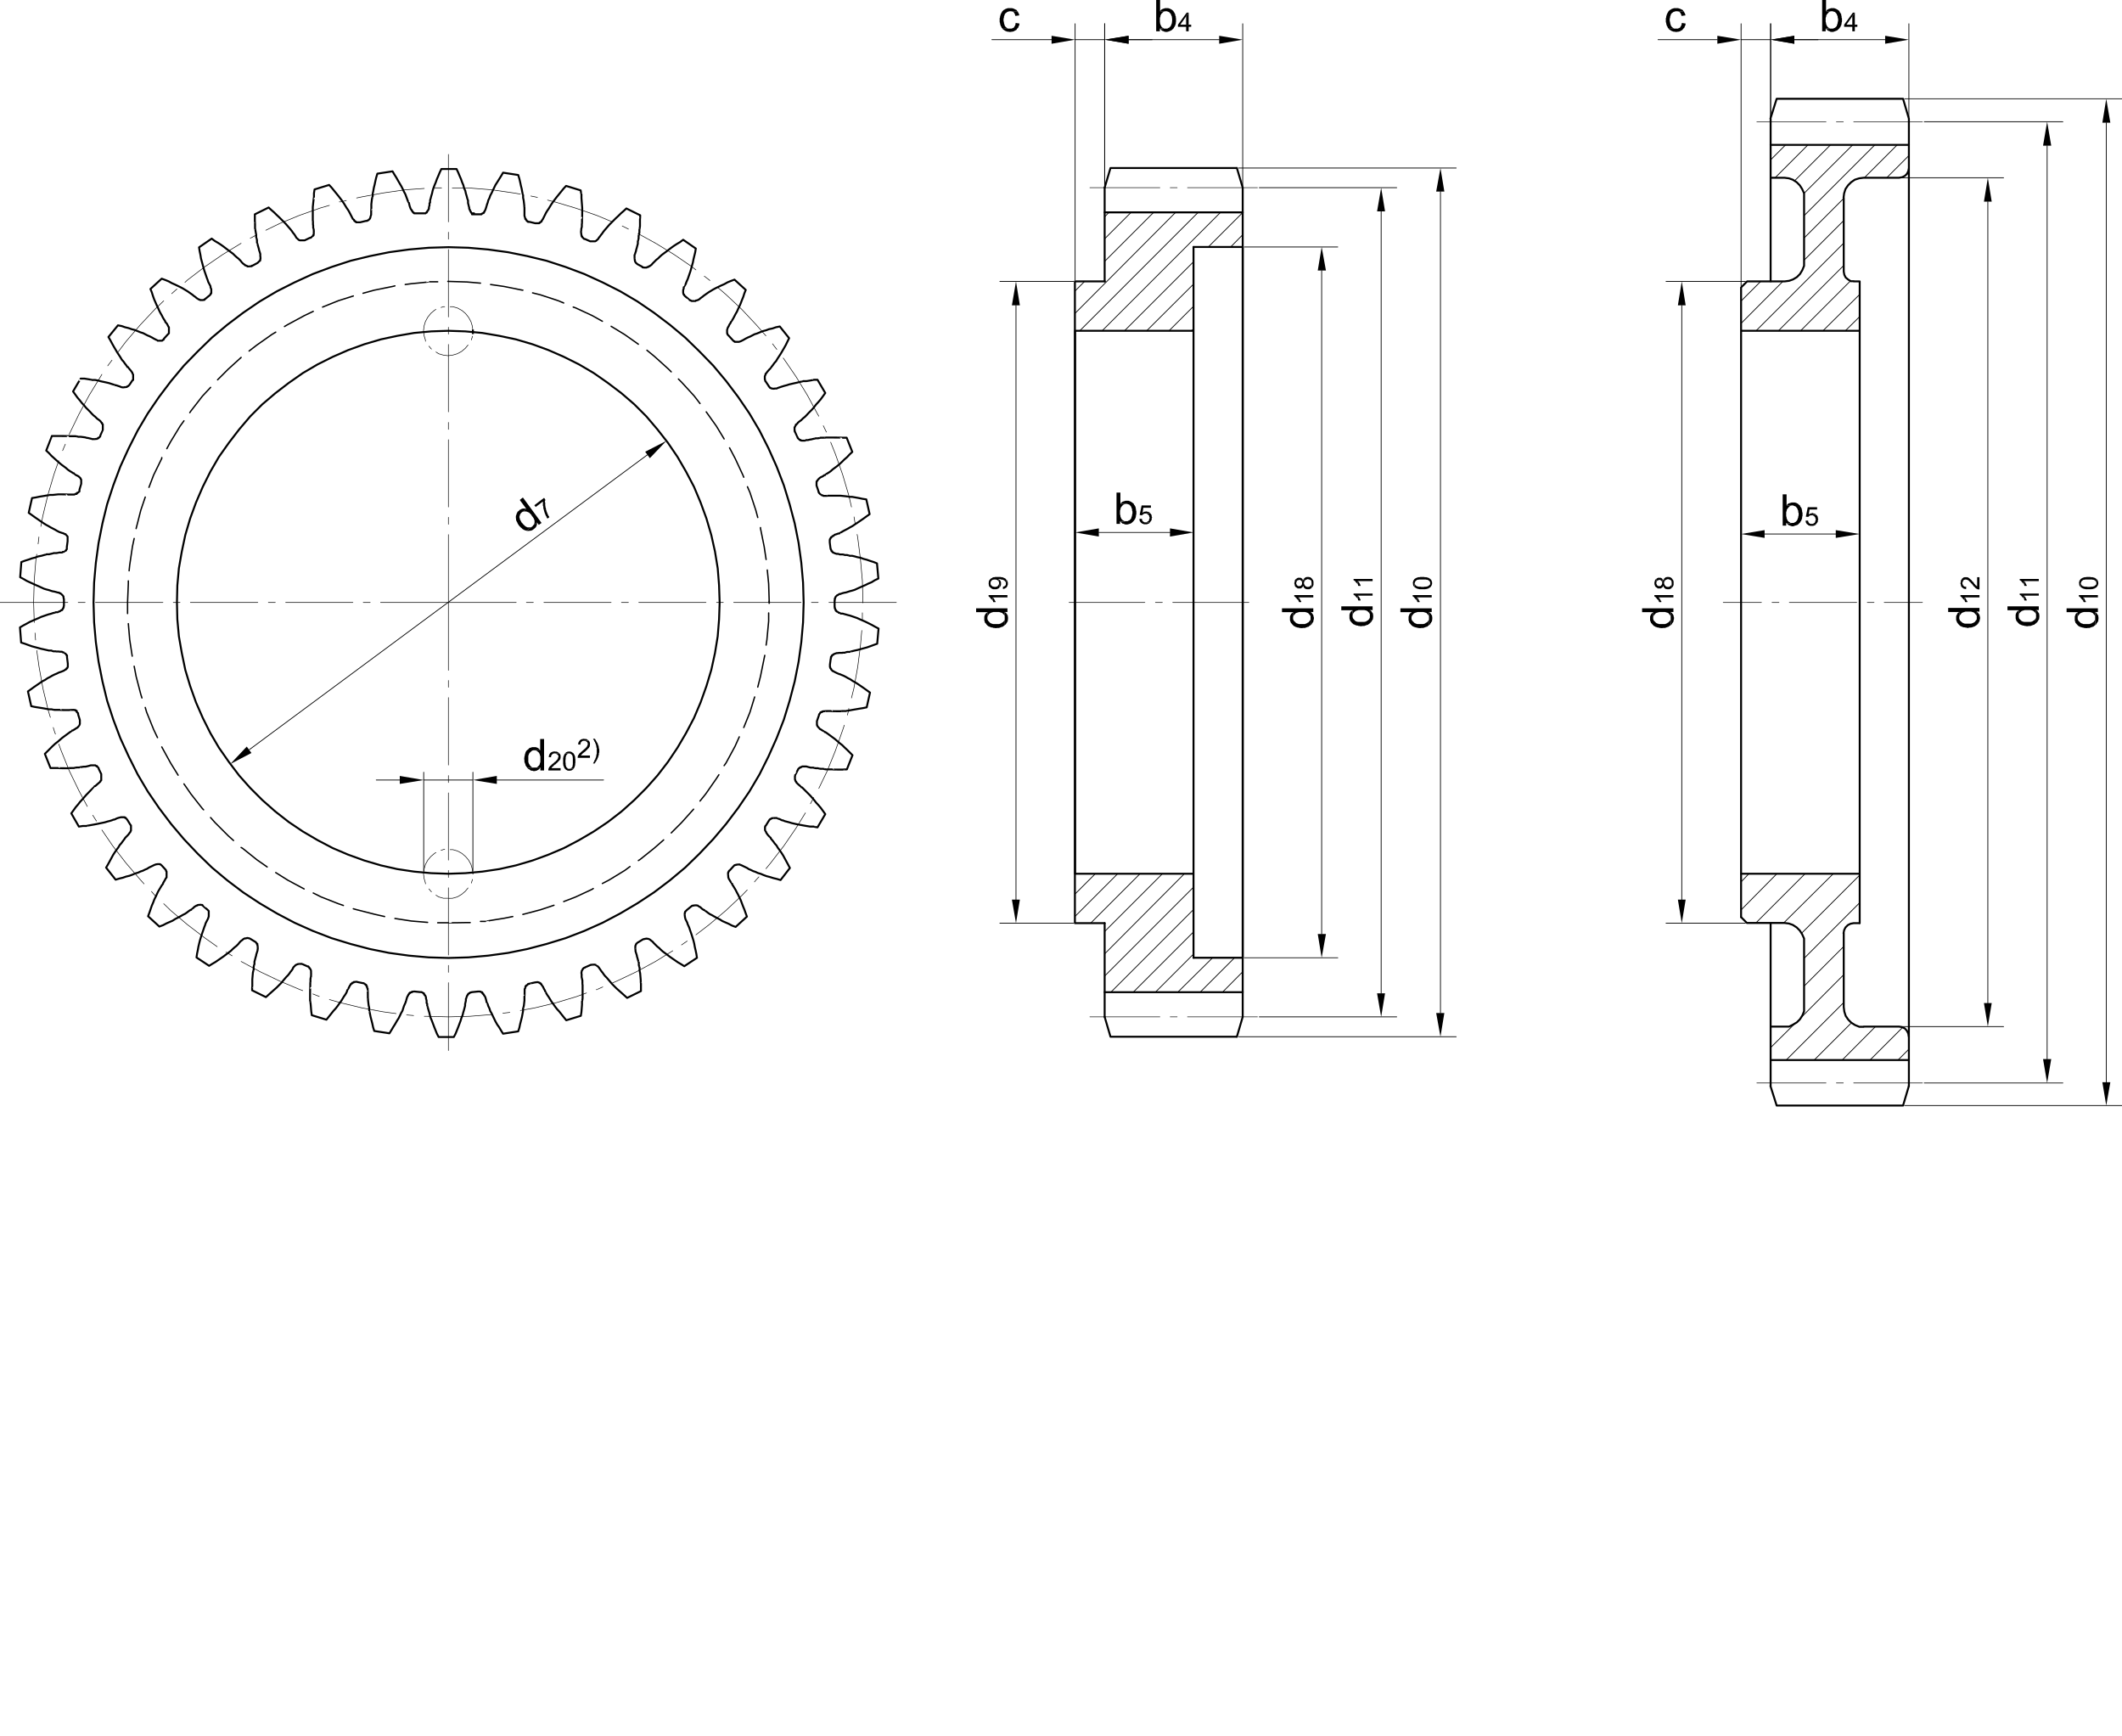 <?xml version="1.0" encoding="UTF-8"?>
<svg id="Ebene_1" xmlns="http://www.w3.org/2000/svg" version="1.1" viewBox="0 0 1091.3 892.9">
  <!-- Generator: Adobe Illustrator 29.1.0, SVG Export Plug-In . SVG Version: 2.1.0 Build 142)  -->
  <defs>
    <style>
      .st0, .st1, .st2, .st3, .st4, .st5, .st6, .st7 {
        fill: none;
      }

      .st0, .st1, .st2, .st4, .st5, .st6, .st7 {
        stroke: #000;
        stroke-linejoin: round;
      }

      .st0, .st7 {
        stroke-width: .3px;
      }

      .st1, .st2 {
        stroke-width: .7px;
      }

      .st1, .st4, .st5, .st7 {
        stroke-linecap: round;
      }

      .st4 {
        stroke-width: .4px;
      }

      .st8 {
        fill-rule: evenodd;
      }
    </style>
  </defs>
  <path class="st5" d="M913.7,50.8l-3.2,10.2M910.6,91.4h7.2M927.8,101.7v33M948.2,101.7v38M927.8,101.7v-2.3c0,0-1-2.2-1-2.2l-1.2-1.9-1.6-1.6-2-1.3-2-.7-2.3-.3M917.8,144.7h-19.3l-3,3M917.8,144.7l2.3-.3,2-.7,2-1.2,1.6-1.6,1.2-2,.9-2.2v-2.2M910.6,61.1v83.7M978.7,50.8l3,10.2M976.7,91.4h-18.3M976.7,91.4l1.6-.3,1.4-.7,1-1,.7-1.4.3-1.6M953.3,144.7h3M958.4,91.4l-2.3.3-2.2.7-1.9,1.3-1.6,1.6-1.3,1.9-.7,2.2-.3,2.3M948.2,139.7l.3,1.6.7,1.4,1.2,1,1.4.9h1.6M913.7,50.8h64.9M895.4,170.1h60.9M981.7,61.1v497.4M956.4,474.7V144.7M895.4,471.6V147.8"/>
  <path class="st7" d="M969,309.8h19.7M960.3,309.8h3.5M920.2,309.8h34.7M911.3,309.8h3.6M886.2,309.8h19.7"/>
  <line class="st5" x1="910.6" y1="74.5" x2="981.7" y2="74.5"/>
  <path class="st7" d="M953.3,62.6h35.4M944.4,62.6h3.6M903.5,62.6h35.6"/>
  <path class="st5" d="M910.6,545.1h71.1M913.7,568.5l-3.2-10.1M910.6,527.9h7.2M927.8,517.9v-33M948.2,517.9v-38M917.8,527.9h2.3c0,0,2-1,2-1l2-1.2,1.6-1.6,1.2-1.9.9-2.2v-2.3M927.8,484.9v-2.3c0,0-1-2.2-1-2.2l-1.2-1.9-1.6-1.6-2-1.3-2-.7-2.3-.3h-19.3l-3-3M910.6,558.5v-83.8M978.7,568.5l3-10.1M981.7,533.1l-.3-1.6-.7-1.4-1-1.2-1.4-.7-1.6-.3h-18.3M953.3,474.7h3M948.2,517.9l.3,2.3.7,2.2,1.3,1.9,1.6,1.6,1.9,1.2,2.2.9h2.3M953.3,474.7l-1.6.3-1.4.7-1.2,1.2-.7,1.4-.3,1.6M913.7,568.5h64.9M895.4,449.3h60.9"/>
  <path class="st7" d="M603.1,309.8h39.2M594.2,309.8h3.6M549.8,309.8h39M953.3,556.9h35.4M944.4,556.9h3.6M903.5,556.9h35.6"/>
  <path class="st5" d="M568.1,510.2h71M568.1,109.2h71M571.1,533.1h64.9M571.1,86.4h64.9M571.1,533.1l-3-10.2M571.1,86.4l-3,10.1M613.8,492.5h25.3V127M613.8,127h25.3M568.1,474.7h-15.3V144.7M552.9,144.7h15.3"/>
  <path class="st7" d="M610.7,522.9h36M601.8,522.9h3.6M560.5,522.9h36M610.7,96.5h36M601.8,96.5h3.6M560.5,96.5h36"/>
  <path class="st5" d="M568.1,474.7v48.2M636.1,533.1l3-10.2M639.1,522.9V96.5l-3-10.1M568.1,96.5v48.2"/>
  <path class="st7" d="M443.5,318.7v-3.6M437.9,358.9l1.2-4.8,2-11.1,1.4-10.9.7-7.9M435.8,367.7l.7-2.7v-.7M421.1,405.4l4.3-8.9,4.2-10.4,3.7-10.5.9-2.7M416.8,413.3l1.7-3.2M393.9,446.7l2.4-2.9,6.8-8.8,6.3-9.2,4.8-7.8M388,453.5l1-1.2,1.3-1.4M357.9,480.7l6.9-5.3,8.5-7.2,8.1-7.6,2.9-3M350.5,485.9l2.9-2M314.9,505.5l2.3-1,10.1-4.8,9.8-5.3,8.9-5.5M306.6,508.9h.4c0-.1,3-1.4,3-1.4M267.6,519.6l7.3-1.3,10.8-2.6,10.7-3.2,5.2-1.9M258.6,521l3.6-.4M218.2,522.6h1.2l11.2.3,11.1-.3,11.2-.9h.4M209.1,521.9l3.6.3M169.4,514l6,1.7,10.8,2.6,10.9,2,6.6.9M160.9,511.1l3.3,1.3M124,494.4l9.8,5.3,10.1,4.8,10.2,4.3,1.6.6M116.2,489.6l3.2,1.9M84.2,464.7l3.6,3.5,8.5,7.2,8.9,6.8,6.5,4.6M77.9,458.4l1.9,2.2.6.4M52.4,426.8l5.6,8.2,6.8,8.8,7.3,8.5,2,2.2M47.7,419.2l1.9,3M30.2,382.6l1.3,3.5,4.2,10.4,4.9,10.1,4.3,8.1M27.4,374.1l.4,1.4.7,2M18.9,334.5l1.2,8.5,2,11.1,2.6,10.8,1.2,4M18,325.5l.3,3.6M18.9,285l-.4,2.4-.9,11.1-.3,11.2.3,10.4M20,276.1v.3l-.4,3.3M30.2,236.9l-2.4,6.9-3.2,10.8-2.6,10.8-1,5.3M33.6,228.4l-1.4,3.3M52.4,192.5l-.7,1.2-5.8,9.5-5.3,9.8-4.9,10.1v.4M57.6,185.2l-2.2,2.9M84.2,154.7l-4.5,4.3-7.6,8.1-7.3,8.5-4,5.3M91,148.6l-2.7,2.4M124,125.1l-9.5,5.8-9.2,6.3-8.9,6.8-1.3,1.2M131.9,120.8l-3.2,1.7M169.4,105.6l-4.8,1.4-10.5,3.7-10.2,4.2-7.2,3.5M178.1,103.1l-2.7.7h-.9M218.2,96.9l-9.9.7-11.1,1.6-10.9,2-2.9.6M227.1,96.6h-3.6M267.6,99.8l-3.6-.6-11.1-1.6-11.2-.9h-9.1M276.4,101.5l-1.4-.3-2-.4M314.9,114.1l-7.9-3.3-10.7-3.7-10.7-3.2-4-1M323.2,117.8l-3.2-1.6M357.9,138.8l-2-1.6-9.2-6.3-9.5-5.8-9.1-5M365.1,144.3l-.3-.3-2.6-2M393.9,172.7l-4.9-5.6-7.6-8.1-8.1-7.6-4.2-3.6M399.5,179.7l-2.2-2.9M421.1,214l-.6-1-5.3-9.8-5.8-9.5-6.3-9.2-.3-.4M425,222.2l-1.6-3.3M437.9,260.7l-1.4-6-3.2-10.8-3.7-10.5-2.4-6M439.8,269.4l-.6-3.6M443.8,309.8l-.3-11.2-1-11.1-1.4-11.1-.3-1.6"/>
  <line class="st0" x1="443.8" y1="310.1" x2="443.8" y2="309.5"/>
  <path class="st5" d="M413.3,309.8l-.3-10.2-.9-10.2-1.4-10.2-2-10.1-2.6-9.8-3-9.8-3.7-9.6-4.2-9.4-4.6-9.1-5.2-8.8-5.8-8.5-6.2-8.2-6.6-7.9-7.1-7.3-7.3-7.1-7.9-6.6-8.2-6.2-8.5-5.8-8.8-5.2-9.1-4.6-9.4-4.3-9.6-3.6-9.8-3.2-9.9-2.4-9.9-2-10.2-1.4-10.2-.9-10.2-.3-10.2.3-10.2.9-10.2,1.4-9.9,2-9.9,2.4-9.8,3.2-9.6,3.6-9.4,4.3-9.1,4.6-8.8,5.2-8.5,5.8-8.2,6.2-7.9,6.6-7.3,7.1-7.1,7.3-6.6,7.9-6.2,8.2-5.8,8.5-5.2,8.8-4.6,9.1-4.3,9.4-3.6,9.6-3.2,9.8-2.4,9.8-2,10.1-1.4,10.2-.9,10.2-.3,10.2.3,10.2.9,10.2,1.4,10.1,2,10.1,2.4,9.9,3.2,9.8,3.6,9.5,4.3,9.4,4.6,9.2,5.2,8.8,5.8,8.5,6.2,8.2,6.6,7.8,7.1,7.5,7.3,7.1,7.9,6.6,8.2,6.2,8.5,5.6,8.8,5.2,9.1,4.8,9.4,4.2,9.6,3.7,9.8,3,9.9,2.6,9.9,2,10.2,1.4,10.2.9,10.2.3,10.2-.3,10.2-.9,10.2-1.4,9.9-2,9.9-2.6,9.8-3,9.6-3.7,9.4-4.2,9.1-4.8,8.8-5.2,8.5-5.6,8.2-6.2,7.9-6.6,7.3-7.1,7.1-7.5,6.6-7.8,6.2-8.2,5.8-8.5,5.2-8.8,4.6-9.2,4.2-9.4,3.7-9.5,3-9.8,2.6-9.9,2-10.1,1.4-10.1.9-10.2.3-10.2h0ZM243.8,109.7h-.1c0,0-.3,0-.3,0h-.1c0,0-.1,0-.1,0h-.3c0,0-.1,0-.1,0h-.1c0,0-.3-.3-.3-.3h-.1c0,0-.1-.4-.1-.4h-.1c0,0-.1-.4-.1-.4h-.1c0,0-.3-.6-.3-.6v-.3c-.1,0-.3-.4-.3-.4v-.7c-.1,0-.3-1-.3-1l-.3-1.2v-1.4c-.1,0-.4-1-.4-1l-.3-1.2-.4-1.3-.3-1.4-.6-1.3-.4-1.6-.6-1.4-.6-1.7-.7-1.6-.7-1.7-.9-1.9h-7.8l-.9,1.9-.7,1.7-.7,1.6-.6,1.7-.6,1.4-.6,1.6-.4,1.3-.3,1.4-.4,1.3-.3,1.2-.3,1v1.2c-.1,0-.3.3-.3.3v1.2c-.1,0-.3,1-.3,1v.7c-.1,0-.3.4-.3.4v.3c-.1,0-.4.4-.4.4h-.1c0,0-.1.4-.1.4h-.1c0,0-.1.4-.1.4h-.3c0,0-.3.4-.3.4h-.4c0,0-.1,0-.1,0h-.1c0,0-.3,0-.3,0h-.1c0,0-.3,0-.3,0h-2.9c0,0-1.2,0-1.2,0h-.1c0,0-.1,0-.1,0h-.3c0,0-.1-.3-.1-.3h-.3c0,0-.1-.3-.1-.3h-.1c0,0-.3-.3-.3-.3v-.3c-.1,0-.4-.3-.4-.3v-.3c-.1,0-.4-.4-.4-.4l-.3-.7-.3-.9-.3-1.2v-.3c-.1,0-.6-1-.6-1l-1.3-3.5-.7-1.3-.6-1.3-.7-1.4-1.7-2.9-.9-1.6-1-1.6-1-1.7-7.8,1.2-.6,2-.4,1.7-.4,1.9-.4,1.6-.3,1.7-.3,1.4v1.4c-.1,0-.4,1.4-.4,1.4l-.3,2.6v2.2c-.1,0-.1,3.2-.1,3.2l-.4,1.3v.3h-.1c0,0-.1.4-.1.4l-.9.9h-.3c0,0-.3.3-.3.3h-.3c0,0-.3,0-.3,0l-2.9.7h-1.7c0,0-.1,0-.1,0h-.3c0,0-.1-.3-.1-.3h-.3c0,0-.1-.3-.1-.3h-.3c0,0-.3-.4-.3-.4v-.3c-.1,0-.6-.4-.6-.4l-1.9-3.7-.6-1-.7-1-1.4-2.3-.9-1.3-.9-1.2-1-1.3-3.5-4.3-1.3-1.4-7.5,2.3-.3,2v1.9c-.1,0-.6,5.2-.6,5.2v6.9c.1,0,.1,1.2.1,1.2v1c.1,0,.1.4.1.4v1.2c.1,0,.3,1,.3,1v.6c.1,0,0,.6,0,.6v1c-.1,0-.1.3-.1.3v.3c-.1,0-.3,0-.3,0v.3c-.1,0-1.2,1-1.2,1h-.4c0,0-2.7,1.3-2.7,1.3h-.7c0,0-1,0-1,0h-.3c0,0-.1,0-.1,0h-.3c0,0-.1,0-.1,0l-.6-.3-.6-.6-.4-.3-.4-.6-.4-.7-.7-1-.3-.3-.6-.9-.7-.9-2.6-3-3.3-3.3-1.3-1.2-1.3-1.3-1.4-1.2-1.4-1.3-7.1,3.5v3.7c.1,0,.1,1.9.1,1.9v1.7c.1,0,.3,1.6.3,1.6l.3,1.6v1.4c.1,0,.4,1.4.4,1.4v1.3c.1,0,.7,2.3.7,2.3l.3,1v.3l.4,1.2.3,1v1.2c.1,0,.1,1,.1,1v.3c-.1,0-.1.3-.1.3v.3c-.1,0-.1.1-.1.1v.3c-.1,0-.3.1-.3.1l-1,1-2.6,1.4h-.3c0,.1-.1.3-.1.3h-.6c0,.1-1.3.1-1.3.1h-.3c0-.1-.3-.3-.3-.3h-.3l-.3-.3h-.4c0-.1-.3-.4-.3-.4l-.6-.4-.7-.7-.7-.9-1-1-.9-.7-1-.9-.9-.9-2.3-1.7-1.3-1-1.3-1-1.4-1-1.4-.9-1.7-1-1.6-1.2-6.5,4.5.3,1.9.4,1.9.3,1.9,1.3,4.8.4,1.4.9,2.6.4,1.2.4,1,.3,1,1.2,2.3v.6c0,0,.4.9.4.9v1.7c0,0,0,.1,0,.1v.3c0,0-.3.1-.3.1h0c0,.1,0,.4,0,.4l-.6.6-2.3,1.9h0c0,.1-.3.1-.3.1h0c0,.1,0,.3,0,.3h-.4c0,.1-.7.1-.7.1h0c0,.1-.3,0-.3,0h-.9c0-.1-.3-.3-.3-.3h-.4c0-.1-.4-.3-.4-.3l-.6-.4-.7-.6-1-.7-.3-.3-1.7-1.2-1-.7-2.3-1.4-1.3-.7-2.9-1.4-1.6-.7-1.6-.9-1.7-.7-1.9-.7-5.8,5.3.7,1.7.6,1.9.6,1.7.7,1.6.6,1.4.7,1.4.6,1.4.6,1.2.7,1.2.6,1.2.6,1,.6.9v.3c0,0,.9,1,.9,1l.7,1.4.3.4v.4c0,0,0,.3,0,.3v.3c0,0,0,1.3,0,1.3h0v.4h0v.4l-.6.6-2,2.2h0c0,.1,0,.3,0,.3l-.3.3h-.3c0,.1,0,.1,0,.1h0c0,.1-.3.3-.3.3h-2.3c0-.1-.4-.3-.4-.3l-1.4-.7-1.2-.7-1.2-.6-1-.4-2.3-1.2-1.3-.4-2.9-1.2-1.6-.4-1.7-.6-1.7-.4-1.7-.6-2-.4-4.9,6,1,1.7.9,1.7.9,1.6,1.7,2.9,1.7,2.6.7,1.2.9,1,.7,1,.7.9.6.9h.3c0,.1.9,1.2.9,1.2l.6.7.4.6.3.3v.4c0,0,.4.6.4.6v.6c0,0,0,1.2,0,1.2h0v.4h0v.6c0,0-.3.1-.3.1l-1.6,2.4-.7.7h-.3c0,.1-.3.4-.3.4h-.4c0,.1-.6.1-.6.1h-.3c0,.1-.6.1-.6.1h-.4c0-.1-.6-.1-.6-.1l-.6-.3-.9-.3-1.2-.4h-.4c0-.1-2-.7-2-.7l-1.2-.4-1.3-.3-1.4-.3-1.4-.3-1.4-.4-1.6-.3h-1.7c0-.1-1.9-.4-1.9-.4l-1.9-.3h-2c0-.1-3.9,6.6-3.9,6.6l2.3,3.2,1.2,1.4,1,1.3,1.2,1.3,1,1.2,2,2,.9,1,.9.9.9.7,1,1,1,.7.7.6.4.6.4.3v.4c0,0,.4.3.4.3v.3c0,0,0,.1,0,.1v.3c0,0,0,.3,0,.3h0v1.3h0v.6h0c0,.1-1.3,2.9-1.3,2.9h0v.4l-.7.7h-.3c0,.1,0,.3,0,.3h-.4c0,.1-.3.3-.3.3h-.6c0,.1-1.3.1-1.3.1h-.6c0-.1-1-.3-1-.3l-1.2-.3h-.4l-1-.3-2.3-.3h-1.3c0-.1-1.4-.3-1.4-.3h-3c0-.1-7.1-.1-7.1-.1h-2c0,.1-2.9,7.5-2.9,7.5l1.4,1.3,1.3,1.4,3.9,3.5,1.2,1,2.3,1.7,1,.9,1,.7,1,.6.9.6h.3c0,.1,1,.9,1,.9l.9.4.6.4.9.9v.3c0,0,.3.3.3.3h0c0,.1,0,.4,0,.4h0c0,.1,0,.4,0,.4v1.4h0c0,.1-.9,3-.9,3v.3h0v.6c0,0-.9.7-.9.7h-.3c0,.1,0,.3,0,.3h-.3c0,.1,0,.3,0,.3h-.7c0,.1-.4.3-.4.3h-3.3c0-.1-5-.1-5-.1l-2.9.3h-1.6c0,.1-1.6.3-1.6.3l-1.7.3-1.9.3-1.9.4-1.9.3-1.7,7.6,3.2,2.3,2.9,2,1.3.9,1.4.9,1.3.7,1.2.7,2.3,1.2,1,.6,1.2.6,1.2.4,1,.3.6.4h.4c0,.1,1,1.2,1,1.2h0c0,.1,0,.4,0,.4h0v.6c0,0,0,.1,0,.1v.3c0,0,0,1,0,1l-.4,3h0v.6c0,0,0,.1,0,.1h0v.4l-.4.4v.3c0,0-.4.1-.4.1h0c0,.1-.9.6-.9.6h-.4c0,.1-.4.3-.4.3h-1.6c0,.1-1.3.3-1.3.3h-1.4c0,.1-1,.3-1,.3l-1.3.3h-1.3c0,.1-1.3.4-1.3.4l-1.4.4-1.6.3-1.6.6-1.6.4-1.7.6-1.9.6-1.9.7-.6,7.8,1.7.9,1.7,1,4.8,2.2,1.4.6,2.6,1.2,1.3.4,1.2.3,1.2.4,1,.3h.3l1.2.3,1,.3h.6c0,.1.4.4.4.4h.4c0,.1.3.3.3.3l1,1h0c0,.1.1.4.1.4h.1v.6c.1,0,.1.6.1.6h.1v3.5c-.1,0-.1.6-.1.6h-.1v.4l-.3.3v.3h-.1c0,.1-.3.3-.3.3v.3c-.1,0-.3.1-.3.1h-.3c0,.1-.3.3-.3.3l-.4.3h-.4c0,.1-.6.4-.6.4h-1c0,.1-1.2.4-1.2.4h-.3c0,.1-1,.4-1,.4l-1.2.3-1.2.4-2.6.9-1.3.6-1.4.6-3.2,1.4-1.6.9-1.7.9-1.7,1,.6,7.8,1.9.6,1.9.7,1.7.6,4.8,1.3,1.4.3,1.3.3,1.3.3h1.3c0,.1,1,.4,1,.4h1.2c0,.1.3.1.3.1h1.3c0,.1.9.1.9.1h.7c0,.1.4.3.4.3h.4c0,.1.9.6.9.6h0c0,.1.3.3.3.3l.3.3v.3c0,0,.3.1.3.1h0c0,.1,0,.3,0,.3v.3h0v.4h0c0,.1.4,3.2.4,3.2v1h0v.4h0v.4l-.3.3v.3c0,0-.4.1-.4.1v.3c0,0-.4.3-.4.3h-.3c0,.1-.4.4-.4.4l-.6.3-1,.4-1.2.4-1.2.6-1,.4-1.2.6-1.2.7-1.2.6-1.3.9-1.4.7-1.3.9-2.9,2-3.2,2.3,1.7,7.6,1.9.4,1.9.3,1.9.3,1.7.3,1.6.3h1.6c0,.1,1.4.3,1.4.3h2.7c0,.1,3.7.1,3.7.1h1.3c0-.1,2-.1,2-.1h.4c0,.1.4.1.4.1h.3c0,.1,0,.3,0,.3h.3c0,.1,0,.1,0,.1h.3c0,.1,0,.3,0,.3v.3c0,0,.7.6.7.6v.3h0v.3l.9,2.9v.3c0,0,0,1.4,0,1.4h0v.4h0c0,.1-.3.7-.3.7h0c0,.1-.6.7-.6.7l-.3.4-.6.3-.9.6-1,.6h-.3c0,.1-.9.7-.9.7l-3,2.2-1.2.9-2.3,2-1.3,1-1.3,1.2-4,4,2.9,7.3h3.9c0,.1,3.6.1,3.6.1h1.6c0-.1,1.6-.1,1.6-.1h1.4c0-.1,1.4-.3,1.4-.3h1.3c0-.1,2.3-.4,2.3-.4h1c0-.1.4-.1.4-.1l1.2-.3,1-.3h2.4c0,.1.3.3.3.3h.4c0,.1,0,.3,0,.3h.3c0,.1.7.9.7.9h0c0,.1,0,.3,0,.3l1.3,2.7v.3c0,0,0,.3,0,.3v.3c0,0,0,1,0,1v.3c0,0,0,.3,0,.3h0v.7c0,0-.4.3-.4.3v.3c0,0-1,.9-1,.9l-.7.6-1,.9h-.3c0,.1-4.3,4.5-4.3,4.5l-2,2.3-1.2,1.3-1,1.3-1.2,1.4-2.3,3.2,3.9,6.8,2-.3h1.9c0-.1,1.9-.4,1.9-.4l1.7-.3,1.6-.3,4.3-.9,1.3-.4,1.2-.3,1-.3,1-.4h.4l1.2-.6.9-.3,1.2-.3h1.9c0,.1,0,.1,0,.1h.3c0,.1,0,.3,0,.3h.4c0,.1.7.9.7.9l1.6,2.6.3.3h0c0,.1,0,.4,0,.4h0c0,.1,0,.4,0,.4v1.2h0v.7c0,0-.3.4-.3.4v.3c0,0-.4.4-.4.4l-.4.6-.6.7-1.2,1.2-.6.9-.7.9-.7,1-.9,1-.7,1.2-.9,1.2-.9,1.3-.9,1.4-2.6,4.8-1,1.7,4.9,6.2,2-.6,1.7-.4,1.7-.6,1.7-.4,1.6-.6,1.4-.6,1.4-.4,1.3-.6,1.2-.4,1.2-.6,1-.4.9-.6,2.9-1.4.9-.3h.3c0-.1,1.2-.1,1.2-.1h.3c0,.1,0,.1,0,.1h.3c0,.1,0,.1,0,.1h0c0,.1.3.1.3.1l.6.6,2,2.2h0c0,.1,0,.4,0,.4l.3.3h0c0,.1,0,.4,0,.4h0c0,.1,0,.4,0,.4v1.6c0,0,0,.3,0,.3v.4c0,0-.4.4-.4.4l-.3.6-.4.7-.7,1.2v.3c0,0-.7.9-.7.9l-1.2,2-.7,1.2-1.2,2.6-.7,1.4-.6,1.6-.7,1.6-1.2,3.5-.7,1.9,5.8,5.3,1.9-.7,1.7-.9,3.2-1.4,1.4-.9,1.4-.7,1.3-.7,1.2-.7,1.2-.6,1-.7.9-.7.9-.6h.3c0-.1,1-.9,1-.9l.7-.7.6-.3.4-.3h.4c0-.1.3-.3.3-.3h.6c0-.1,1-.1,1-.1h0c0,.1.4.1.4.1h.3c0,.1,0,.1,0,.1h0c0,.1.3.3.3.3h0c0,.1,2.3,2,2.3,2l.7.7h0c0,.1,0,.4,0,.4h0v.4h0v2c0,0-.4,1.2-.4,1.2l-1.2,2.3-.3,1-.4,1-.4,1.2-.9,2.6-.9,2.9-.4,1.6-.4,1.7-.3,1.7-.4,1.9-.3,2,6.5,4.3,1.6-1,1.7-1,2.9-2,1.3-.9,1.3-1,1.2-.9,1.2-.9.9-.9,1-.9.9-.7,1-1,.7-.9.7-.7.6-.4.3-.3.4-.3.6-.3h.6c0-.1.4-.1.4-.1h0c0-.1.3-.1.3-.1h.3c0,.1.3.1.3.1h.3c0,.1.1.1.1.1h.1c0,.1.3.1.3.1l2.6,1.6h.1l.7.7v.3c.1,0,.3.1.3.1h.1v.7c.1,0,.1.1.1.1v.3c.1,0,.1,1.2.1,1.2v.4c-.1,0-.1.7-.1.7l-.7,2.2v.3l-.3,1-.6,2.3v1.3c-.1,0-.4,1.3-.4,1.3v1.6c-.1,0-.4,1.4-.4,1.4l-.3,3.5v3.6c-.1,0-.1,2-.1,2l7.1,3.5,2.9-2.6,2.6-2.3,2.3-2.3,1-1.2,1.7-2,.9-.9.7-.9.6-.9.3-.3.7-1,.4-.9,1.2-1.2.9-.4h.1c0-.1.3-.1.3-.1h.1c0-.1,1.6-.1,1.6-.1h.1c0,.1.3.1.3.1l2.7,1.2h.4c0,.1.1.3.1.3h.1l.4.4v.3c.1,0,.4.3.4.3l.3.6h0c0,.1.1.4.1.4v1.3c.1,0,0,.7,0,.7v.9c-.1,0-.3,1.3-.3,1.3v1.4c-.1,0-.1,1.2-.1,1.2v1.2c-.1,0-.1,5.8-.1,5.8v1.6c.1,0,.3,1.7.3,1.7l.3,3.7.3,2,7.5,2.3,1.3-1.6,2.3-2.9,1.2-1.3,1-1.3.9-1.3.9-1.2,1.4-2.3.7-1,.6-1,.4-1v-.3c.1,0,.7-1,.7-1l.7-1.4.4-.4v-.3c.1,0,.4-.3.4-.3h.3c0-.1.1-.4.1-.4h.3c0-.1.1-.1.1-.1h.3c0-.1.1-.3.1-.3h.7c0-.1.6-.1.6-.1h.3c0,.1.1.1.1.1l2.9.6h.3c0,.1.1.1.1.1h.1c0,.1.3.1.3.1l.6.6h.3c0,.1.1.3.1.3v.3c.1,0,.3.1.3.1v.3c.1,0,.1.3.1.3v.3c.1,0,.3.4.3.4v.6c.1,0,.1,3.2.1,3.2v1c.1,0,.1,1.2.1,1.2l.3,2.6.3,1.3v1.4c.1,0,.7,3.2.7,3.2l.9,3.5.4,1.9.6,1.9,7.8,1.2,1-1.6,1-1.7.9-1.4.9-1.6.9-1.4.7-1.4.6-1.3.7-1.2.4-1.3.4-1.2.9-2v-.3c.1,0,.4-1.2.4-1.2l.3-1,.3-.6.3-.4v-.3c.1,0,.4-.3.4-.3v-.3c.1,0,.4-.1.4-.1v-.3c.1,0,.3-.1.3-.1h.3c0-.1.1-.1.1-.1h.3c0-.1.1-.3.1-.3h.6c0-.1.7-.1.7-.1l2.9.3h.7c0,.1.1.1.1.1h.1c0,.1.3.1.3.1l.4.4h.3c0,.1.1.3.1.3v.3c.1,0,.3.1.3.1v.3c.1,0,.4.3.4.3l.3.9v.7c.1,0,.3.9.3.9v1.3c.1,0,.3.3.3.3v1c.1,0,.7,2.3.7,2.3l.4,1.3.3,1.3.4,1.4.6,1.4,1.2,3.2,1.4,3.5.9,1.7h7.8l.9-1.7,1.4-3.5,1.2-3.2.4-1.4.6-1.4.3-1.3.4-1.3.6-2.3v-1c.1,0,.1-.3.1-.3l.3-1.3v-.9c.1,0,.3-.7.3-.7l.3-.9.3-.3v-.3c.1,0,.3-.1.3-.1v-.3c.1,0,.4-.3.4-.3h.3c0-.1.3-.4.3-.4h.4c0-.1.1-.1.1-.1h.3c0-.1.4-.1.4-.1l2.9-.3h.9c0,.1.4.1.4.1h.1c0,.1.3.3.3.3h.4c0,.1.1.3.1.3v.3c.1,0,.4.1.4.1v.3c.1,0,.4.3.4.3v.3c.1,0,.4.4.4.4l.3.6.3,1,.3,1.2v.3c.1,0,.6,1,.6,1l.3,1,.6,1.2.4,1.3.7,1.2.6,1.3,1.4,2.9.9,1.6,1,1.4,1,1.7,1,1.6,7.8-1.2.6-1.9.4-1.9.9-3.5.6-3.2v-1.4c.1,0,.4-1.3.4-1.3l.3-2.6v-2.2c.1,0,.1-3.2.1-3.2v-.6c.1,0,.3-.4.3-.4v-.3c.1,0,.1-.3.1-.3v-.3c.1,0,.3-.1.3-.1v-.3c.1,0,.4-.3.4-.3h.3c0-.1.4-.6.4-.6h.4c0-.1.1-.1.1-.1h.3c0-.1,2.9-.7,2.9-.7h.4c0-.1.6-.1.6-.1h.3c0,.1.4.1.4.1h.1c0,.1.3.3.3.3h.4c0,.1.1.4.1.4h.3c0,.1.3.4.3.4v.3c.1,0,.4.4.4.4l.4.6.4.9.6,1v.3c.1,0,.6,1,.6,1l.6,1,.7,1,1.4,2.3.9,1.2.9,1.3,1,1.3,1.2,1.3,2.3,2.9,1.3,1.6,7.5-2.3.3-2,.3-3.7v-1.7c.1,0,.3-1.6.3-1.6v-6.9c-.1,0-.1-1.2-.1-1.2v-1.2c-.1,0-.1-.3-.1-.3l-.3-1.3v-1.6c-.1,0-.1-.4-.1-.4v-.4c.1,0,.1-.4.1-.4v-.3c.1,0,.1-.1.1-.1l.3-.6.3-.3v-.3c.1,0,.6-.4.6-.4h.3c0-.1.3-.3.3-.3h.1l2.7-1.2h.4c0-.1,1.4-.1,1.4-.1h.3c0,.1.3.1.3.1h.1c0,.1.9.6.9.6l.7.7.9,1.3.7,1,.3.3.6.9.7.9.9.9,1.7,2,1,1.2,2.3,2.3,2.6,2.3,2.9,2.6,7.1-3.5v-3.9c-.1,0-.1-1.7-.1-1.7l-.3-3.5-.3-1.4v-1.6c-.1,0-.4-1.3-.4-1.3v-1.3c-.1,0-.7-2.3-.7-2.3l-.3-1v-.3l-.7-2.2v-.7c-.1,0-.1-1.6-.1-1.6v-.3c.1,0,.1-.1.1-.1v-.3c.1,0,.1-.3.1-.3l.3-.3v-.3c.1,0,.9-.7.9-.7h.1l2.6-1.6h.4c0-.1.1-.1.1-.1h.3c0-.1.3-.1.3-.1h.3c0-.1.1-.1.1-.1h.3c0,.1.4.1.4.1h.3c0,.1.3.1.3.1l.6.3.4.3.3.3.6.4.6.7,1.9,1.9.9.7.9.9,1,.9,2.3,1.7,1.3,1,1.3.9,2.9,2,1.7,1,1.6,1,6.5-4.3-.3-2-.4-1.9-.4-1.7-.3-1.7-.4-1.6-.9-2.9-.9-2.6-.4-1.2-.9-2v-.3l-1-2-.3-1.2v-.4c-.1,0-.1-1.4-.1-1.4h.1v-.4h.1v-.4l.4-.4h.1c0-.1.3-.4.3-.4l2.3-1.9h.1c0-.1.3-.3.3-.3h.1c0-.1.1-.1.1-.1h.3c0-.1.3-.1.3-.1h.3c0-.1,1-.1,1-.1h.3c0,.1.3.1.3.1h.3c0,.1.4.3.4.3l.4.3.6.3.7.7,1,.7h.3c0,.1.9.7.9.7l.9.7,1,.7,1.2.6,1.2.7,1.3.7,1.4.7,1.4.9,3.2,1.4,1.7.9,1.9.7,5.8-5.3-.7-1.9-.6-1.7-.7-1.7-1.2-3.2-.7-1.4-.6-1.3-.7-1.3-.6-1.2-1.2-2-.6-.9v-.3c-.1,0-.9-1.2-.9-1.2l-.4-.7-.4-.6-.3-.9v-.7c-.1,0-.1-1.2-.1-1.2v-.3c.1,0,.1-.1.1-.1v-.3c.1,0,.1-.1.1-.1l.3-.3v-.3c.1,0,.3-.1.3-.1l2-2.2.6-.6h.4c0-.1.1-.1.1-.1h.3c0-.1.1-.1.1-.1h.3c0-.1,1-.1,1-.1h.4c0,.1.9.4.9.4l2.9,1.4.9.6,1,.4,1.2.6,1.2.4,1.3.6,1.4.4,1.4.6,1.6.6,1.6.4,1.9.6,1.7.4,2,.6,4.8-6.2-.9-1.7-2.6-4.8-.9-1.4-.9-1.3-.9-1.2-.7-1.2-.9-1-.7-1-1.4-1.7v-.3c-.1,0-1-.9-1-.9l-.6-.7-.4-.6-.3-.4v-.3c-.1,0-.3-.4-.3-.4l-.3-.6v-1.6c.1,0,.1-.1.1-.1v-.3c.1,0,.1-.1.1-.1l.3-.3,1.6-2.6h.1c0-.1.1-.3.1-.3l.4-.4h.3c0-.1.1-.1.1-.1h.1c0-.1.3-.3.3-.3h.4c0-.1,1.6-.1,1.6-.1h.6c0,.1.6.3.6.3l.9.3,1.2.6h.4l.9.4,2.3.6,1.3.4,1.3.3,1.4.3,3.2.6,1.7.3,1.9.3h1.9c0,.1,1.9.4,1.9.4l4-6.8-2.3-3.2-1.2-1.4-1.2-1.3-1-1.3-2-2.3-4.3-4.3h-.3c0-.1-1-1-1-1l-.7-.6-.9-.9v-.3c-.1,0-.4-.3-.4-.3v-.3c-.1,0-.1-.3-.1-.3h-.1c0-.1-.1-.4-.1-.4v-1.6c.1,0,.1-.3.1-.3v-.3c.1,0,1.4-2.7,1.4-2.7h.1v-.3l.7-.7h.3c0-.1.1-.3.1-.3h.3c0-.1.1-.1.1-.1h.3c0-.1.3-.3.3-.3h2.2l1,.3,1.2.3h1.4c0,.1,1.2.3,1.2.3h1.2c0,.1,1.3.3,1.3.3h1.4c0,.1,1.4.3,1.4.3h3.2c0,.1,3.6.1,3.6.1h1.9c0-.1,2-.1,2-.1l2.9-7.3-2.7-2.7-1.4-1.3-1.2-1.2-1.3-1-2.3-2-1.2-.9-3-2.2-.9-.6h-.3c0-.1-1-.7-1-.7l-.9-.6-.6-.3-.3-.4-.7-.7-.3-.6h-.1v-.4h-.1v-1.9l1-2.9h0c0-.1.1-.3.1-.3v-.3l.6-.6v-.3c.1,0,.4-.3.4-.3h.6c0-.1.1-.3.1-.3h.3c0-.1.4-.1.4-.1h.4c0-.1,2-.1,2-.1h1.3c0,.1,3.7.1,3.7.1h1.3c0-.1,1.4-.1,1.4-.1h1.4c0-.1,1.6-.3,1.6-.3l1.6-.3,3.5-.6,1.9-.3,2-.4,1.7-7.6-3.2-2.3-2.9-2-1.4-.9-1.3-.7-1.3-.9-1.2-.6-1.2-.7-1.2-.6-1-.4-.9-.4h-.4c0-.1-1.2-.6-1.2-.6l-1.4-.7-.4-.3h-.3c0-.1-.3-.4-.3-.4l-.4-.4v-.3c-.1,0-.4-.3-.4-.3v-.3h-.1v-.4h-.1v-1.2l.4-3h.1v-.9c.1,0,.3-.1.3-.1h0c0-.1.1-.3.1-.3v-.3c.1,0,.4-.3.4-.3h.3c0-.1.1-.3.1-.3l.9-.4.9-.3h.7c0-.1.9-.1.9-.1h1.3c0-.1.3-.1.3-.1h1c0-.1,1.2-.4,1.2-.4h1.3c0-.1,2.6-.7,2.6-.7l1.4-.3,4.8-1.3,1.7-.6,1.9-.7,1.7-.6.7-7.8-1.9-1-1.6-.9-3.2-1.6-1.6-.7-1.4-.6-1.3-.6-2.6-.9-1.2-.4-1.2-.3-1-.3h-.3c0-.1-1.2-.4-1.2-.4h-1c0-.1-.6-.4-.6-.4h-.4c0-.1-.4-.4-.4-.4l-.6-.3h-.1c0-.1-.1-.4-.1-.4h-.3c0-.1-.1-.3-.1-.3v-.3l-.3-.3v-.3h-.1v-.6h-.1v-3.6h.1v-.9c.1,0,.1-.1.1-.1h.1c0-.1.1-.4.1-.4h0c0-.1.1-.3.1-.3l.9-.9h.3c0-.1.4-.3.4-.3l.4-.3h.6c0-.1,1-.4,1-.4l1.2-.3h.3l1-.3,1.2-.4,1.2-.3,1.3-.4,2.6-1.2,1.4-.6,1.6-.7,1.4-.7,1.7-.7,1.6-1,1.9-.9-.7-7.8-1.7-.7-1.9-.6-1.7-.6-1.6-.4-1.6-.6-1.6-.3-1.4-.4-1.3-.3h-1.3c0-.1-1.3-.4-1.3-.4h-1.2c0-.1-1-.3-1-.3h-1.6c0-.1-.9-.3-.9-.3h-.7l-.9-.3-.9-.4h-.1c0-.1-.3-.3-.3-.3v-.3c-.1,0-.3-.1-.3-.1h-.1c0-.1-.1-.3-.1-.3v-.3l-.3-.3v-.4h-.1c0-.1-.4-3.2-.4-3.2v-1.3c.1,0,.1-.1.1-.1v-.3c.1,0,.1-.1.1-.1h.1c0-.1.1-.4.1-.4h.1c0-.1.1-.4.1-.4h.3c0-.1.6-.7.6-.7h.4c0-.1.6-.6.6-.6l.9-.3,1.2-.4h.4c0-.1.9-.6.9-.6l1-.6,2.3-1.2,1.2-.7,1.3-.7,1.3-.9,1.4-.9,2.9-2,3.2-2.3-1.7-7.6-2-.3-1.9-.4-1.7-.3-1.7-.3h-1.6c0-.1-1.6-.3-1.6-.3l-2.9-.3h-6.3c0,.1-2,.1-2,.1h-.4c0-.1-.4-.3-.4-.3h-.4c0-.1-.6-.4-.6-.4l-.9-.9v-.3c-.1,0-.1-.1-.1-.1h-.1v-.4l-1-2.9v-1.9c.1,0,.1-.1.1-.1v-.3c.1,0,.3-.1.3-.1l.3-.6.9-.9.6-.4.9-.4,1-.7h.3c0-.1.9-.7.9-.7l1-.6,1-.7,1-.9,2.3-1.7,1.2-1,1.3-1.2,1.2-1.2,1.4-1.2,1.3-1.4,1.4-1.3-2.9-7.3h-2c0-.1-7.1-.1-7.1-.1h-1.6c0,.1-1.4.1-1.4.1h-1.4c0,.1-1.3.3-1.3.3h-1.2c0,.1-1.2.3-1.2.3l-1.2.3h-.3l-1.2.3h-1c0,.1-.6.3-.6.3h-1.6c0-.1-.3-.1-.3-.1h-.3c0-.1-.1-.3-.1-.3h-.4c0-.1-.3-.3-.3-.3l-.7-.7v-.3h-.1c0-.1-1.3-2.9-1.3-2.9h-.1v-.6h-.1v-1.7c.1,0,.3-.3.3-.3h0c0-.1.1-.4.1-.4l.3-.3v-.4c.1,0,.6-.3.6-.3l.4-.6.7-.6,1-.7,1-1,.9-.7.9-.9.9-1,2-2,1-1.2,1-1.3,1.2-1.3,1.2-1.4,2.3-3.2-4-6.8h-1.9c0,.1-1.9.4-1.9.4l-1.9.3h-1.7c0,.1-1.6.4-1.6.4l-1.6.4-1.4.3-1.3.3-1.3.3-1.2.4-1.2.3-1.3.4-1.2.4-.9.3-.6.3h-1c0,.1-.6.1-.6.1h-.3c0-.1-.6-.1-.6-.1h-.1c0-.1-.3-.1-.3-.1l-.3-.3h-.3c0-.1-.4-.6-.4-.6h-.1c0-.1-.1-.3-.1-.3l-1.6-2.4h-.1c0-.1-.1-.4-.1-.4h0c0-.1-.1-.3-.1-.3v-.3h-.1v-1.6l.4-.9v-.4c.1,0,.4-.3.4-.3l.4-.6.6-.7.9-1h.1c0-.1,1.4-1.9,1.4-1.9l.7-1,.9-1,.7-1.2,1.7-2.6,1.7-2.9.9-1.6,1.7-3.5-4.8-6-2,.4-1.7.6-1.9.4-1.6.6-1.6.4-2.9,1.2-1.3.4-2.3,1.2-1,.4-1.2.6-1.2.7-1.4.7-.9.3h-2.2c0-.1-.1-.3-.1-.3h-.3l-.7-.7-2-2.2-.6-.6v-.3h-.1v-.4h-.1v-1.7c.1,0,.1-.3.1-.3l.3-.9.4-.6.4-.9.7-1v-.3c.1,0,.7-.9.7-.9l.6-1,1.2-2.3.7-1.2.6-1.4.7-1.4.6-1.4.6-1.6.7-1.7.6-1.9.7-1.7-5.8-5.3-1.9.7-1.7.7-1.6.9-1.6.7-2.9,1.4-1.3.7-2.3,1.4-1,.7-1.7,1.2-.3.3-1,.7-.7.6-.6.4-.9.3h-.3c0,.1-.3.3-.3.3h-.9c0,.1-.1,0-.1,0h-.9c0-.1-.3-.1-.3-.1l-.3-.3h-.4c0-.1-2.3-2-2.3-2l-.6-.6v-.3c-.1,0-.3-.1-.3-.1h0c0-.1-.1-.4-.1-.4h0c0-.1-.1-.4-.1-.4v-1.4l.3-.9v-.6c.1,0,1.2-2,1.2-2v-.3l.9-2,.4-1.2.9-2.6.4-1.4.9-3.2.3-1.6.9-3.7.3-1.9-6.5-4.5-1.6,1.2-1.7,1-1.4.9-1.4,1-2.6,2-2.3,1.7-1,.9-.9.9-.9.7-1.9,1.9-.6.7-.6.4-.3.3h-.4c0,.1-.3.4-.3.4h-.6c0,.1-.3.3-.3.3h-1.4c0-.1-.4-.1-.4-.1h-.3c0-.1-.1-.3-.1-.3l-2.6-1.4-.6-.6h-.1c0-.1-.4-.6-.4-.6v-.3c-.1,0-.1-.1-.1-.1v-.3c-.1,0-.1-.3-.1-.3v-.3c-.1,0-.1-1.6-.1-1.6v-.6c.1,0,.4-1,.4-1l.4-1.2v-.3l.3-1,.6-2.3v-1.3c.1,0,.4-1.4.4-1.4v-1.4c.1,0,.4-1.6.4-1.6v-1.6c.1,0,.3-1.7.3-1.7v-3.7c.1,0,.1-1.9.1-1.9l-7.1-3.5-1.4,1.3-1.4,1.2-1.3,1.3-1.3,1.2-3.3,3.3-2.6,3-.7.9-.6.9-.3.3-.7,1-.6.7-.3.6-.4.3-.6.6-.6.3h-.4c0,0-.3,0-.3,0h-.1c0,0-1,0-1,0h-.3c0,0-.4,0-.4,0l-2.7-1.2h-.1c0,0-.3,0-.3,0l-1-1v-.3c-.1,0-.3,0-.3,0v-.3c-.1,0-.1-.3-.1-.3v-.3c-.1,0-.1-.3-.1-.3v-.4c-.1,0-.1-.6-.1-.6v-.6c.1,0,.1-1,.1-1l.3-1.2v-1.4c.1,0,.1-1.2.1-1.2v-1.2c.1,0,.1-5.8.1-5.8l-.4-5.2v-1.9c-.1,0-.4-2-.4-2l-7.5-2.3-1.3,1.4-3.5,4.3-1,1.3-.9,1.2-.9,1.3-1.4,2.3-.7,1-.6,1-1.6,3.2-.4.6-.3.4v.3c-.1,0-.4.3-.4.3h-.3c0,0-.1.3-.1.3h-.3c0,0-.1.3-.1.3h-.3c0,0-.1,0-.1,0h-.3c0,0-1.4,0-1.4,0l-2.9-.7h-.4c0,0-.1,0-.1,0h-.3c0,0-.1-.3-.1-.3h-.3c0,0-.3-.3-.3-.3v-.3c-.1,0-.4-.3-.4-.3v-.3c-.1,0-.3,0-.3,0v-.3l-.4-1.3v-4.3c-.1,0-.1-1-.1-1l-.3-2.6-.3-1.4v-1.4c-.1,0-.4-1.4-.4-1.4l-.3-1.7-.4-1.6-.4-1.9-.4-1.7-.6-2-7.8-1.2-1,1.7-2,3.2-.9,1.4-1.4,2.9-.6,1.3-.7,1.3-.4,1.2-.6,1.2-.3,1.2-.4,1v.3c-.1,0-.4,1.2-.4,1.2l-.3.9-.3.7-.3.4v.3c-.1,0-.4.3-.4.3v.3c-.1,0-.4,0-.4,0l-.3.3h-.3c0,0-.1.3-.1.3h-.3c0,0-.1,0-.1,0h-.1c0,0-1.2,0-1.2,0h-2.9c0,0-.3,0-.3,0"/>
  <path class="st7" d="M230.6,505.3v34.9M230.6,496.4v3.6M230.6,456.5v34.6M230.6,447.6v3.6M230.6,407.7v34.6M230.6,398.8v3.6M230.6,358.7v34.7M230.6,349.9v3.5M230.6,309.8v34.9M34.9,309.8H0M43.8,309.8h-3.6M83.8,309.8h-34.7M92.6,309.8h-3.5M132.6,309.8h-34.7M141.6,309.8h-3.6M181.5,309.8h-34.6M190.4,309.8h-3.6M230.6,309.8h-34.9M230.6,114.1v-34.7M230.6,123v-3.6M230.6,163v-34.7M230.6,171.8v-3.5M230.6,211.8v-34.7M230.6,220.8v-3.6M230.6,260.7v-34.6M230.6,269.6v-3.6M230.6,309.8v-34.9M426.3,309.8h34.7M417.3,309.8h3.5M377.3,309.8h34.7M368.5,309.8h3.5M328.5,309.8h34.6M319.6,309.8h3.6M279.7,309.8h34.6M270.7,309.8h3.6M230.6,309.8h34.9"/>
  <line class="st6" x1="243.2" y1="171.8" x2="243.2" y2="169.5"/>
  <path class="st1" d="M394,331.7l.4-2.7.9-9.6v-4.2M389.7,353.3l1.4-5.5,2.2-10.8M382.5,374.1l3.2-7.9,2.4-7.8M372.4,393.7l1-1.4,4.6-8.5,2.2-4.9M360,411.9l2.9-3.6,5.5-7.9,1.3-2M345.2,428.3l5.3-5.3,6.2-6.9M328.3,442.5l.7-.4,7.5-6,4.8-4.2M309.8,454.3l3.3-1.7,8.2-5,2.7-2M289.9,463.6l6-2.3,8.6-4,.6-.4M268.9,470.2l9.1-2.4,6.9-2.3M247.1,473.8h2.6c0-.1,9.5-1.6,9.5-1.6l4.5-.9M225.1,474.5h5.5c0,.1,9.6-.1,9.6-.1h1.6M203.1,472.3l8.4,1.3,8.4.7M181.7,467.3l1.4.4,9.4,2.4,5.3,1.2M161.1,459.2l4,2,8.9,3.5,2.6.9M141.8,448.7l6.2,3.9,8.4,4.5M124,435.8l.6.3,7.5,6,5.3,3.7M108.3,420.4l2.3,2.6,6.8,6.8,2.7,2.4M94.6,403.1l3.6,5.2,5.9,7.5.6.6M83.2,384.1l4.5,8.2,3.9,6.3M74.7,363.8l.7,2.4,3.6,8.9,2,4.2M69,342.6l1,5.2,2.4,9.2.6,1.9M66,320.7l.7,8.2,1.3,8.5M66,298.7v1.4c0,0-.4,9.6-.4,9.6v5.8M69,276.9l-.9,4.2-1.4,9.5-.3,2.9M74.7,255.6l-2.3,6.8-2.4,9.4M83.2,235.3v.4c0,0-4.2,8.6-4.2,8.6l-2.4,6.3M94.6,216.4l-1.9,2.6-5,8.2-1.9,3.5M108.3,199.2l-4.2,4.5-5.9,7.6-.6.9M124,183.8l-6.6,6-5.5,5.5M141.8,170.8l-2,1.2-7.8,5.5-3.9,3M161.1,160.1l-4.6,2.2-8.5,4.6-1.7,1M181.7,152.2l-7.6,2.4-8.2,3.3M203.1,147l-1.2.3-9.4,1.9-5.8,1.6M225.1,144.9h-4.2c0,.1-9.5,1-9.5,1l-3,.4M247.1,145.6l-6.9-.6-9.6-.3h-.3M268.9,149.2h-.3l-9.4-1.9-6.9-1M289.9,155.8l-2.9-1.2-9.1-3-4-1M309.8,165.2l-5.2-2.9-8.6-4-1.2-.4M328.3,177l-7.1-5-6.9-4.2M345.2,191.2l-1.4-1.4-7.2-6.5-3.9-3.2M360,207.5l-3-3.9-6.5-7.1-1.6-1.6M372.4,225.7l-4-6.6-5.2-7.3M382.5,245.4l-.4-1-4-8.6-2.9-5.5M389.7,266.1l-1-3.7-3-9.1-1.3-3M394,287.7l-1-6.6-1.9-9.4v-.4M395.6,309.8l-.3-9.6-.7-7.1"/>
  <line class="st2" x1="395.6" y1="310.5" x2="395.6" y2="308.9"/>
  <polygon class="st5" points="370.1 309.8 369.8 301 369.1 292.2 367.7 283.6 365.8 275.1 363.3 266.6 360.3 258.4 356.9 250.3 352.8 242.5 348.4 234.9 343.5 227.7 338.1 220.8 332.4 214.1 326.2 207.9 319.6 202.2 312.6 196.9 305.3 191.8 297.8 187.4 290 183.5 282 180 273.8 177 265.3 174.5 256.8 172.7 248 171.2 239.3 170.4 230.6 170.1 221.8 170.4 213 171.2 204.3 172.7 195.9 174.5 187.4 177 179.1 180 171.1 183.5 163.3 187.4 155.8 191.8 148.5 196.9 141.6 202.2 134.9 207.9 128.7 214.1 123 220.8 117.7 227.7 112.6 234.9 108.2 242.5 104.3 250.3 100.8 258.4 97.8 266.6 95.3 275.1 93.5 283.6 92 292.2 91.2 301 91 309.8 91.2 318.5 92 327.2 93.5 335.8 95.3 344.5 97.8 352.8 100.8 361.2 104.3 369.2 108.2 377 112.6 384.5 117.7 391.8 123 398.8 128.7 405.2 134.9 411.4 141.6 417.3 148.5 422.7 155.8 427.6 163.3 432 171.1 436.1 179.1 439.5 187.4 442.5 195.9 445 204.3 446.9 213 448.2 221.8 449 230.6 449.3 239.3 449 248 448.2 256.8 446.9 265.3 445 273.8 442.5 282 439.5 290 436.1 297.8 432 305.3 427.6 312.6 422.7 319.6 417.3 326.2 411.4 332.4 405.2 338.1 398.8 343.5 391.8 348.4 384.5 352.8 377 356.9 369.2 360.3 361.2 363.3 352.8 365.8 344.5 367.7 335.8 369.1 327.2 369.8 318.5 370.1 309.8"/>
  <line class="st4" x1="128.2" y1="385.5" x2="332.9" y2="233.9"/>
  <polyline class="st8" points="126.9 383.9 129.3 387.2 118.4 392.9"/>
  <polyline class="st8" points="331.8 232.3 334.2 235.6 342.7 226.7"/>
  <polyline class="st8" points="274.3 270 274 270.4 273.8 270.7 270.7 272.9 271.2 273 272 273 272.5 272.9 272.9 272.9 273.3 272.8 273.8 272.6 274.6 272 275.5 271.2 275.8 270.7 275.9 270.4 276.1 270 276.1 269.6 276.2 269.2 276.2 268.7"/>
  <polyline class="st8" points="267.1 262.2 267.1 262.4 266.8 262.7 266.4 263 266.1 263.2 266 263.7 265.7 264.1 265.6 264.4 265.6 264.7 265.4 265 265.3 265.4 265.3 266.4 265.4 266.8 265.4 267.4 265.6 267.9 265.7 268.1 266 268.6 266.3 269.4 266.6 269.7 266.8 270.2 267 270.3 267.3 270.7 267.9 271.3 268.3 271.6 268.9 272.2 269.3 272.3 269.4 272.5 269.9 272.6 270.3 272.8 270.7 272.9 273.8 270.7 273.5 270.9 272.6 271.2 271.3 271.2 270.9 271 270.6 270.9 270.2 270.6 269.9 270.4 268.9 269.4 268.6 269 268.4 268.9 267.9 268 267.7 267.6 267.4 267.1 267.3 266.8 267.3 266.4 267.1 266 267.1 265.7 267.3 265.3 267.3 264.8 267.6 264.5 267.7 264.1 268.3 263.5 270.7 261.7 270.3 261.5 268.9 261.5 268 261.8 267.6 262.1"/>
  <polyline class="st8" points="268.9 255.8 267.3 257.1 270.7 261.7 268.3 263.5 268.7 263.2 269.2 263.1 269.4 263 270.3 263 270.9 263.1 271 263.1 271.6 263.4 272 263.5 273.3 264.8 273.6 265.4 273.9 265.7 274.5 266.6 274.8 267.4 274.9 267.7 274.9 268.9 274.6 269.7 274.3 270 276.2 268.7 277.1 269.9 278.5 268.9"/>
  <polyline class="st8" points="279.8 256 274.8 259.8 275.5 260.7 279.2 257.9 279.2 260.1 279.4 260.4 279.4 261.1 279.5 261.4 279.5 261.8 279.7 262.1 279.7 262.4 279.8 262.7 279.8 263 280 263.1 280 263.4 280.2 264 280.2 264.1 280.4 264.3 280.4 264.5 280.8 265.4 281 265.6 281.1 265.8 281.1 266.1 281.4 266.4 281.5 266.7 282.5 266 282.3 265.4 282.1 265.3 281.8 264.7 281.7 264.5 281.7 264.3 281.5 264 281.4 263.8 281.4 263.5 281.2 263.4 281.2 263.1 281.1 263 281 262.7 281 262.4 280.8 262.1 280.8 261.7 280.7 261.4 280.7 261.1 280.5 260.8 280.5 260.2 280.4 259.9 280.4 258.4 280.2 258.1 280.2 257.8 280.4 257.5 280.4 256.8"/>
  <path class="st4" d="M217.9,401.1h25.3M255.5,401.1h54.9M205.6,401.1h-12.1M243.2,447.9v-50.8M217.9,447.9v-50.8"/>
  <polyline class="st8" points="205.6 399 205.6 403.1 217.9 401.1"/>
  <polyline class="st8" points="255.5 399 255.5 403.1 243.2 401.1"/>
  <polyline class="st8" points="275.8 394.7 274.9 394.7 271.2 394.9 271.7 395.4 272.2 395.6 272.2 395.7 272.6 395.9 272.9 396.2 273.3 396.3 273.8 396.3 274.2 396.5 275.2 396.5 275.6 396.3 276.1 396.3 276.4 396 276.8 395.9 277.1 395.6 277.4 395.4 277.6 395 277.9 394.7"/>
  <polyline class="st8" points="274.6 384.2 273.6 384.2 273.2 384.4 272.3 384.6 271.9 385.1 271.5 385.4 270.6 386.2 270.4 386.7 270.2 387.1 270.2 387.2 269.9 388.1 269.9 388.5 269.7 389 269.7 389.4 269.6 389.8 269.6 390.4 269.7 391 269.7 391.8 270.2 393.1 270.3 393.4 270.3 393.7 270.6 394 271.2 394.9 274.9 394.7 274 394.7 273.6 394.6 273.3 394.3 272.9 394 272.6 393.7 272.5 393.4 272.2 393 272 392.7 271.7 391.8 271.7 388.7 272 387.8 272.3 387.2 273.5 386.1 273.9 385.9 274.3 385.8 277.8 385.8 277.5 385.5 277.2 385.1 276.9 384.8 276.5 384.6 276.4 384.5 275.5 384.2 275.1 384.2"/>
  <polyline class="st8" points="279.8 380 277.8 380 277.8 385.8 274.8 385.8 275.2 385.8 276.1 386.1 276.4 386.4 276.8 386.7 277.2 387.1 277.5 387.7 277.9 389 277.9 391.8 277.5 393.1 277.4 393.4 276.5 394.3 276.1 394.6 275.8 394.7 277.9 394.7 277.9 396.2 279.8 396.2"/>
  <polyline class="st8" points="287.7 387.4 285.3 387.4 285.4 387.4 285.7 387.5 286 387.5 286.1 387.7 286.4 387.8 286.6 388 286.9 388.1 287 388.4 287 388.5 287.2 388.8 287.2 389.3 287 389.5 287 389.8 286.9 390 286.6 390.6 285.9 391.3 285.7 391.6 285.4 391.7 284.7 392.4 284.4 392.6 284.3 392.7 284 393 283.7 393.1 283.6 393.3 283.4 393.6 283.1 393.7 282.7 394.2 282.5 394.4 282.4 394.6 282.1 395.2 282.1 395.3 282 395.6 282 396.2 288.3 396.2 288.3 395 283.6 395 283.7 394.9 283.8 394.6 284.1 394.4 284.1 394.3 284.3 394.2 284.4 394 284.7 393.9 284.8 393.6 285.1 393.4 285.4 393.1 285.6 393.1 286.4 392.3 286.7 392.1 286.9 391.8 287.7 391 287.9 390.7 288 390.6 288.2 390.3 288.2 390 288.3 389.7 288.3 388.5 288.2 388.2 288.2 388.1 288 387.8 287.9 387.7"/>
  <polyline class="st8" points="285.3 386.4 285 386.4 284.7 386.5 284.3 386.5 283.7 386.8 283.6 386.8 283.3 387 283 387.2 282.8 387.5 282.7 387.7 282.5 388 282.4 388.1 282.4 388.4 282.3 388.7 282.3 389 282.1 389.3 283.4 389.4 283.4 388.8 283.6 388.5 283.6 388.4 283.7 388.1 284 388 284 387.8 284.3 387.7 284.4 387.5 284.7 387.5 285 387.4 287.7 387.4 287.6 387.2 287.3 387.1 287.2 387 286.9 386.8 286.7 386.7 286.4 386.5 285.6 386.5"/>
  <polyline class="st8" points="290.6 387.4 290.5 387.7 290.3 387.8 289.9 388.7 289.9 389 289.7 389.1 289.7 389.7 289.6 389.8 289.6 392.9 289.7 393.1 289.7 393.7 289.9 393.9 289.9 394.2 290 394.4 290.2 394.6 290.2 394.9 290.6 395.3 290.6 395.4 290.8 395.6 291 395.7 291.2 395.9 291.5 396 291.6 396.2 291.9 396.2 292.2 396.3 293.3 396.3 293.6 396.2 293.9 396.2 294.1 396 294.4 395.9 294.5 395.7 294.8 395.6 294.9 395.3 292.2 395.3 291.9 395.2 291.8 395 291.6 394.7 291.3 394.6 291.3 394.4 291.2 394.3 291.2 394 291 393.9 291 393.6 290.9 393.3 290.9 392.4 290.8 392.1 290.8 390.8 290.9 390.4 290.9 389.5 291 389.3 291 388.8 291.2 388.7 291.2 388.4 291.5 388.1 291.6 388 291.8 387.7 292.1 387.7 292.2 387.5 292.5 387.4 292.8 387.4"/>
  <polyline class="st8" points="292.8 386.4 292.5 386.5 291.9 386.5 291.6 386.7 291.5 386.7 291.2 386.8 290.6 387.4 292.8 387.4 293.1 387.5 293.3 387.5 293.5 387.7 293.8 387.8 293.9 388 294.1 388.2 294.2 388.2 294.2 388.4 294.4 388.5 294.4 388.7 294.5 389 294.5 389.4 294.6 389.7 294.6 393.1 294.5 393.4 294.5 393.9 294.4 394 294.4 394.3 294.1 394.6 293.9 394.9 293.6 395 293.5 395.2 293.2 395.3 292.8 395.3 294.9 395.3 295.1 395.2 295.2 394.9 295.4 394.7 295.5 394.4 295.5 394.2 295.7 393.9 295.7 393.6 295.8 393.4 295.8 392.6 295.9 392.3 295.9 390.3 295.8 390 295.8 389.3 295.7 389.1 295.7 388.8 295.5 388.5 295.5 388.4 295.2 387.8 295.1 387.7 294.9 387.4 294.8 387.2 294.5 387.1 294.4 387 294.1 386.8 294.1 386.7 293.8 386.7 293.6 386.5 293.1 386.5"/>
  <polyline class="st8" points="302.9 380.9 300.4 380.9 300.5 380.9 300.8 381 301.1 381 301.3 381.2 301.6 381.3 301.7 381.5 302 381.6 302.1 381.9 302.1 382.1 302.3 382.3 302.3 382.8 302.1 383.1 302.1 383.4 302 383.5 301.7 384.1 301 384.8 300.8 385.1 300.5 385.2 299.8 385.9 299.5 386.1 299.1 386.5 298.8 386.7 298.7 386.8 298.5 387.1 298.2 387.2 297.8 387.7 297.7 388 297.5 388.1 297.2 388.7 297.2 388.8 297.1 389.1 297.1 389.7 303.4 389.7 303.4 388.5 298.7 388.5 298.8 388.4 299 388.1 299.3 388 299.3 387.8 299.5 387.5 299.8 387.4 300 387.1 300.3 387 300.5 386.7 300.7 386.7 301.6 385.8 301.8 385.7 302 385.4 302.9 384.5 303 384.2 303.1 384.1 303.3 383.8 303.3 383.5 303.4 383.2 303.4 382.1 303.3 381.8 303.3 381.6 303.1 381.3 303 381.2"/>
  <polyline class="st8" points="300.4 379.9 300.1 379.9 299.8 380 299.4 380 298.8 380.3 298.7 380.3 298.4 380.5 298.1 380.8 298 381 297.8 381.2 297.7 381.5 297.5 381.6 297.5 381.9 297.4 382.2 297.4 382.5 297.2 382.8 298.5 382.9 298.5 382.3 298.7 382.1 298.7 381.9 298.8 381.6 299.1 381.5 299.1 381.3 299.4 381.2 299.5 381 299.8 381 300.1 380.9 302.9 380.9 302.7 380.8 302.4 380.6 302.3 380.5 302 380.3 301.8 380.2 301.6 380 300.7 380"/>
  <polyline class="st8" points="305.9 379.9 305 379.9 305.3 380.5 305.6 380.8 305.6 381 305.7 381.3 305.9 381.5 306 381.6 306 381.9 306.2 382.2 306.3 382.3 306.3 382.6 306.6 383.2 306.6 383.8 306.7 383.8 306.7 384.4 306.9 384.5 306.9 387.7 306.7 388 306.7 388.5 306.6 388.7 306.6 389 306.5 389.3 306.5 389.5 306.3 389.7 306.2 390 306.2 390.3 306 390.6 305.9 390.7 305.7 391 305.7 391.3 305.4 391.8 305.3 392 305 392.6 305.9 392.6 305.9 392.4 306 392.3 306.2 392 306.3 391.8 306.5 391.6 306.6 391.4 306.9 390.8 307 390.7 307.3 390.1 307.3 389.8 307.5 389.7 307.5 389.5 307.6 389.4 307.7 389.1 307.7 388.8 307.9 388.5 307.9 388.2 308 388.1 308 387.2 308.2 387 308.2 385.2 308 384.9 308 384.5 307.9 384.2 307.9 383.6 307.7 383.4 307.6 383.2 307.6 382.9 307.5 382.6 307.3 382.5 307.3 382.2 307.2 381.9 307 381.8 306.7 381.2 306.6 381 306.3 380.5 306.2 380.3 306 380"/>
  <path class="st4" d="M522.5,462.6V157M552.1,144.7h-37.9M552.1,474.7h-37.9"/>
  <polyline class="st8" points="520.4 462.6 524.5 462.6 522.5 474.7"/>
  <polyline class="st8" points="520.4 157 524.5 157 522.5 144.7"/>
  <polyline class="st8" points="516.7 316.8 516.7 317.7 516.8 321.4 517.4 320.9 517.6 320.4 517.7 320.4 517.9 320 518.1 319.7 518.3 319.3 518.3 318.8 518.4 318.4 518.4 317.4 518.3 317 518.3 316.5 518 316.2 517.9 315.8 517.6 315.5 517.4 315.2 517 314.9 516.7 314.7"/>
  <polyline class="st8" points="506.2 318 506.2 319 506.6 320.3 507.1 320.7 507.3 321.1 508.2 322 508.6 322.1 509.1 322.4 509.2 322.4 510.1 322.7 510.5 322.7 510.9 322.9 511.4 322.9 511.8 323 512.4 323 513 322.9 513.8 322.9 514.3 322.7 514.7 322.6 515.1 322.4 515.4 322.3 515.7 322.3 516 322 516.8 321.4 516.7 317.7 516.7 318.5 516.6 319 516.3 319.3 516 319.7 515.7 320 515.4 320.1 515 320.4 514.7 320.6 513.8 320.9 510.7 320.9 509.8 320.6 509.2 320.3 508.1 319.1 507.8 318.3 507.8 314.8 507.5 315.1 507.1 315.4 506.8 315.7 506.6 316.1 506.5 316.2 506.2 317.1 506.2 317.5"/>
  <polyline class="st8" points="502 312.8 502 314.8 507.8 314.8 507.8 317.8 507.8 317.4 508.1 316.5 508.4 316.2 508.6 315.8 509.1 315.4 509.6 315.1 510.5 314.8 510.9 314.7 513.8 314.7 515.1 315.1 515.4 315.2 516.3 316.1 516.6 316.5 516.7 316.8 516.7 314.7 518.1 314.7 518.1 312.8"/>
  <polyline class="st8" points="510.5 308.9 510.7 309 510.7 309.3 510.8 309.6 512 309.6 512 309.3 511.8 309 511.7 308.9 511.1 307.7 510.5 307.2"/>
  <polyline class="st8" points="508.4 306 508.4 306.7 508.5 306.7 508.6 306.9 508.9 307 509.1 307.2 509.2 307.5 509.5 307.6 509.6 307.9 510.4 308.6 510.5 308.9 510.5 307.2 518.1 307.2 518.1 306"/>
  <polyline class="st8" points="515.8 301.7 515.8 302.9 516.1 302.9 516.4 302.7 516.6 302.7 516.8 302.6 517.1 302.4 517.3 302.3 517.6 302.1 517.7 302 517.7 301.8 517.9 301.7 518 301.4 518.1 301.3 518.1 301 518.3 300.7 518.3 299.4 518.1 299.1 518.1 299 517.9 298.4 517.4 298 517.3 300.1 517.3 300.7 517.1 301 517 301.1 516.8 301.3 516.6 301.4 516.4 301.6 516.1 301.6"/>
  <polyline class="st8" points="513.5 298.8 513.7 299.1 513.7 299.3 513.8 299.5 513.8 299.8 514 302.1 514.4 301.7 514.7 301.1 514.7 301 514.8 300.7 514.8 299.5 514.7 299.3 514.7 299.1 514.4 298.5 514.3 298.4 513.8 298 513.5 297.8"/>
  <polyline class="st8" points="509.4 302.1 509.6 302.4 509.9 302.6 510.1 302.7 510.4 302.9 510.5 302.9 510.8 303 512.4 303 512.7 302.9 513 302.9 513.1 302.7 513.4 302.6 513.5 302.6 514 302.1 513.8 299.8 513.8 300.1 513.7 300.4 513.7 300.5 513.5 300.8 513.4 301 513.2 301.3 513 301.4 512.8 301.6 512.5 301.7 512.2 301.7 512 301.8 511.5 301.8 511.2 301.7 510.9 301.7 510.7 301.6 510.5 301.6 510.2 301.4 509.6 300.8 509.5 300.5 509.5 300.3 509.4 300.1 509.4 299.8"/>
  <polyline class="st8" points="508.4 300 508.5 300.3 508.5 300.8 508.6 301.1 508.6 301.3 508.8 301.6 508.9 301.7 509.1 302 509.4 302.1 509.4 299.7 509.5 299.4 509.5 299.1 509.6 299 509.8 298.7 510.1 298.4 510.4 298.2 510.5 298.1 510.8 298.1 511.1 298 512.1 298 512.4 298.1 512.5 298.1 513.1 298.4 513.5 298.8 513.5 297.8 514.5 297.8 514.7 298 515.3 298 515.4 298.1 515.7 298.1 516.3 298.4 516.4 298.4 517.1 299.1 517.1 299.3 517.3 299.5 517.3 300.1 517.4 298 517.3 297.7 517 297.5 516.8 297.4 516.3 297.1 516 297.1 515.8 296.9 515.6 296.9 515.4 296.8 514.8 296.8 514.7 296.7 511.8 296.7 511.5 296.8 510.9 296.8 510.8 296.9 510.5 296.9 510.4 297.1 509.8 297.4 509.6 297.5 509.4 297.7 509.1 298 508.9 298.2 508.8 298.4 508.6 298.7 508.6 299 508.5 299.1 508.5 299.7"/>
  <path class="st4" d="M679.7,480.3V139.1M640,127h48M640,492.5h48"/>
  <polyline class="st8" points="677.7 480.3 681.9 480.3 679.7 492.5"/>
  <polyline class="st8" points="677.7 139.1 681.9 139.1 679.7 127"/>
  <polyline class="st8" points="674 316.8 674 317.7 674.1 321.4 674.7 320.9 674.8 320.4 675 320.4 675.1 320 675.4 319.7 675.5 319.3 675.5 318.8 675.7 318.4 675.7 317.4 675.5 317 675.5 316.5 675.3 316.2 675.1 315.8 674.8 315.5 674.7 315.2 674.3 314.9 674 314.7"/>
  <polyline class="st8" points="663.4 318 663.4 319 663.9 320.3 664.3 320.7 664.6 321.1 665.5 322 665.9 322.1 666.3 322.4 666.5 322.4 667.3 322.7 667.8 322.7 668.2 322.9 668.6 322.9 669.1 323 669.6 323 670.2 322.9 671.1 322.9 672.4 322.4 672.7 322.3 673 322.3 673.2 322 674.1 321.4 674 317.7 674 318.5 673.8 319 673.5 319.3 673.2 319.7 673 320 672.7 320.1 672.2 320.4 671.9 320.6 671.5 320.7 671.1 320.9 667.9 320.9 667.5 320.7 667 320.6 666.5 320.3 665.3 319.1 665 318.3 665 314.8 664.7 315.1 664.3 315.4 664 315.7 663.9 316.1 663.7 316.2 663.4 317.1 663.4 317.5"/>
  <polyline class="st8" points="659.3 312.8 659.3 314.8 665 314.8 665 317.8 665 317.4 665.3 316.5 665.6 316.2 665.9 315.8 666.3 315.4 666.6 315.2 666.9 315.1 668.2 314.7 671.1 314.7 671.5 314.8 671.9 314.9 672.4 315.1 672.7 315.2 673.5 316.1 673.8 316.5 674 316.8 674 314.7 675.4 314.7 675.4 312.8"/>
  <polyline class="st8" points="667.8 308.9 667.9 309 667.9 309.3 668.1 309.6 669.2 309.6 669.2 309.3 669.1 309 668.9 308.9 668.3 307.7 667.8 307.2"/>
  <polyline class="st8" points="665.6 306 665.6 306.7 665.8 306.7 665.9 306.9 666.2 307 666.3 307.2 666.5 307.5 666.8 307.6 666.9 307.9 667.6 308.6 667.8 308.9 667.8 307.2 675.4 307.2 675.4 306"/>
  <polyline class="st8" points="670.6 297.5 670.6 299.8 670.6 299.5 670.8 299.3 670.8 299.1 670.9 298.8 671.1 298.7 671.2 298.4 671.4 298.2 671.7 298.1 671.8 298 672.1 298 672.4 297.8 672.8 297.8 673.1 298 673.4 298 673.7 298.1 673.8 298.2 674.1 298.4 674.3 298.5 674.4 298.8 674.4 299 674.5 299.3 674.5 299.8 674.7 302.1 675.1 301.7 675.4 301.1 675.4 301 675.5 300.7 675.5 299.1 675.4 298.8 675.4 298.5 675.3 298.4 675.1 298.1 675 298 674.8 297.7 674.4 297.2 674.1 297.1 674 296.9 673.7 296.8 673.4 296.8 673.2 296.7 672.1 296.7 671.8 296.8 671.5 296.8 671.4 296.9 671.1 297.1 670.8 297.4"/>
  <polyline class="st8" points="666.6 297.7 666.6 299.8 666.6 299.7 666.8 299.4 666.8 299.1 666.9 299 667 298.7 667.2 298.5 667.5 298.4 667.6 298.4 667.9 298.2 668.6 298.2 668.8 298.4 669.1 298.5 669.4 298.8 669.5 299.1 669.6 299.3 669.6 299.8 669.8 297.7 669.5 297.5 669.2 297.2 669.1 297.2 668.8 297.1 667.5 297.1 667.3 297.2 667 297.4 666.8 297.5"/>
  <polyline class="st8" points="665.6 299.8 665.6 300 665.8 300.3 665.8 300.8 665.9 301 665.9 301.3 666 301.4 666.2 301.7 666.5 302 666.8 302.1 666.9 302.3 667.2 302.4 667.3 302.6 668.9 302.6 669.2 302.4 669.4 302.3 669.6 302.1 669.8 302 670.2 301.1 670.2 301.6 670.4 301.7 670.5 302 670.6 302.1 670.8 302.4 671.1 302.6 671.2 302.7 671.5 302.9 671.8 302.9 672.1 303 673.4 303 673.7 302.9 673.8 302.7 674.1 302.7 674.7 302.1 674.5 299.8 674.5 300.4 674.4 300.5 674.4 300.8 673.8 301.4 673.5 301.6 673.4 301.7 673.1 301.7 672.8 301.8 672.4 301.8 672.1 301.7 671.8 301.7 671.7 301.6 671.4 301.4 671.1 301.1 670.9 300.8 670.8 300.7 670.8 300.4 670.6 300.1 670.6 297.5 670.5 297.7 670.2 298.2 670.2 298.5 670.1 298.4 670.1 298.2 669.8 297.7 669.6 299.8 669.6 300.3 669.4 300.8 668.9 301.3 668.6 301.3 668.3 301.4 667.8 301.4 667.5 301.3 667.3 301.1 667 301 666.9 300.8 666.8 300.5 666.8 300.4 666.6 300.1 666.6 297.7 666.5 297.8 666.3 297.8 666.2 298.1 666 298.2 665.9 298.5 665.9 298.8 665.8 299 665.8 299.5"/>
  <path class="st4" d="M710.3,510.8V108.7M647.6,96.5h70.7M647.6,522.9h70.7"/>
  <polyline class="st8" points="708.2 510.8 712.3 510.8 710.3 522.9"/>
  <polyline class="st8" points="708.2 108.7 712.3 108.7 710.3 96.5"/>
  <polyline class="st8" points="704.5 315.8 704.5 316.7 704.6 320.4 705.2 319.8 705.4 319.4 705.5 319.4 705.6 319 705.9 318.7 706.1 318.3 706.1 317.8 706.2 317.4 706.2 316.4 706.1 316 706.1 315.5 705.8 315.2 705.6 314.8 705.4 314.5 705.2 314.2 704.8 313.9 704.5 313.7"/>
  <polyline class="st8" points="694 317 694 318 694.4 319.3 694.8 319.7 695.1 320.1 696 321 696.4 321.1 696.9 321.4 697 321.4 697.9 321.7 698.3 321.7 698.7 321.9 699.2 321.9 699.6 322 700.2 322 700.7 321.9 701.6 321.9 702.9 321.4 703.2 321.3 703.5 321.3 703.8 321 704.6 320.4 704.5 316.7 704.5 317.5 704.3 318 704.1 318.3 703.8 318.7 703.5 319 703.2 319.1 702.8 319.4 702.5 319.6 701.6 319.8 698.4 319.8 697.6 319.6 697 319.3 695.9 318.1 695.6 317.3 695.6 313.8 695.3 314.1 694.8 314.4 694.6 314.7 694.4 315.1 694.3 315.2 694 316.1 694 316.5"/>
  <polyline class="st8" points="689.8 311.8 689.8 313.8 695.6 313.8 695.6 316.8 695.6 316.4 695.9 315.5 696.1 315.2 696.4 314.8 696.9 314.4 697.1 314.2 697.4 314.1 698.7 313.7 701.6 313.7 702 313.8 702.5 313.9 702.9 314.1 703.2 314.2 704.1 315.1 704.3 315.5 704.5 315.8 704.5 313.7 705.9 313.7 705.9 311.8"/>
  <polyline class="st8" points="698.3 308 698.4 308.2 698.4 308.5 698.6 308.8 699.7 308.8 699.7 308.5 699.6 308.2 699.5 308 698.9 306.9 698.3 306.3"/>
  <polyline class="st8" points="696.1 305.2 696.1 305.9 696.3 305.9 696.4 306 696.7 306.2 696.9 306.3 697 306.6 697.3 306.7 697.4 307 698.2 307.7 698.3 308 698.3 306.3 705.9 306.3 705.9 305.2"/>
  <polyline class="st8" points="698.3 300.5 698.4 300.7 698.4 301 698.6 301.3 699.7 301.3 699.7 301 699.6 300.7 699.5 300.5 698.9 299.4 698.3 298.8"/>
  <polyline class="st8" points="696.1 297.7 696.1 298.4 696.3 298.4 696.4 298.5 696.7 298.7 696.9 298.8 697 299.1 697.3 299.3 697.4 299.5 698.2 300.3 698.3 300.5 698.3 298.8 705.9 298.8 705.9 297.7"/>
  <path class="st4" d="M740.8,520.9V98.5M637,86.4h111.9M637,533.1h111.9"/>
  <polyline class="st8" points="738.6 520.9 742.8 520.9 740.8 533.1"/>
  <polyline class="st8" points="738.6 98.5 742.8 98.5 740.8 86.4"/>
  <polyline class="st8" points="734.9 316.8 734.9 317.7 735 321.4 735.6 320.9 735.7 320.4 735.9 320.4 736 320 736.3 319.7 736.5 319.3 736.5 318.8 736.6 318.4 736.6 317.4 736.5 317 736.5 316.5 736.2 316.2 736 315.8 735.7 315.5 735.6 315.2 735.2 314.9 734.9 314.7"/>
  <polyline class="st8" points="724.4 318 724.4 319 724.8 320.3 725.2 320.7 725.5 321.1 726.4 322 726.8 322.1 727.2 322.4 727.4 322.4 728.3 322.7 728.7 322.7 729.1 322.9 729.5 322.9 730 323 730.6 323 731.1 322.9 732 322.9 733.3 322.4 733.6 322.3 733.9 322.3 734.2 322 735 321.4 734.9 317.7 734.9 318.5 734.7 319 734.4 319.3 734.2 319.7 733.9 320 733.6 320.1 733.1 320.4 732.9 320.6 732 320.9 728.8 320.9 728 320.6 727.4 320.3 726.2 319.1 725.9 318.3 725.9 314.8 725.7 315.1 725.2 315.4 724.9 315.7 724.8 316.1 724.7 316.2 724.4 317.1 724.4 317.5"/>
  <polyline class="st8" points="720.2 312.8 720.2 314.8 725.9 314.8 725.9 317.8 725.9 317.4 726.2 316.5 726.5 316.2 726.8 315.8 727.2 315.4 727.8 315.1 729.1 314.7 732 314.7 733.3 315.1 733.6 315.2 734.4 316.1 734.7 316.5 734.9 316.8 734.9 314.7 736.3 314.7 736.3 312.8"/>
  <polyline class="st8" points="728.7 308.9 728.8 309 728.8 309.3 729 309.6 730.1 309.6 730.1 309.3 730 309 729.8 308.9 729.3 307.7 728.7 307.2"/>
  <polyline class="st8" points="726.5 306 726.5 306.7 726.7 306.7 726.8 306.9 727.1 307 727.2 307.2 727.4 307.5 727.7 307.6 727.8 307.9 728.5 308.6 728.7 308.9 728.7 307.2 736.3 307.2 736.3 306"/>
  <polyline class="st8" points="727.5 302 727.8 302.1 728 302.3 728.8 302.7 729.1 302.7 729.3 302.9 729.8 302.9 730 303 733 303 733.3 302.9 733.9 302.9 734 302.7 734.3 302.7 734.6 302.6 734.7 302.4 735 302.4 735.5 302 735.6 302 735.7 301.8 735.9 301.6 736 301.4 736.2 301.1 736.3 301 736.3 300.7 736.5 300.4 736.5 299.3 736.3 299 736.3 298.7 736.2 298.5 736 298.2 735.9 298.1 735.7 297.8 735.5 297.7 735.5 300.4 735.3 300.7 735.2 300.8 734.9 301 734.7 301.3 734.6 301.3 734.4 301.4 734.2 301.4 734 301.6 733.7 301.6 733.4 301.7 732.6 301.7 732.3 301.8 731 301.8 730.6 301.7 729.7 301.7 729.4 301.6 729 301.6 728.8 301.4 728.5 301.4 728.1 301 727.8 300.8 727.8 300.5 727.7 300.4 727.5 300.1 727.5 299.8"/>
  <polyline class="st8" points="726.5 299.8 726.7 300.1 726.7 300.7 726.8 301 726.8 301.1 727 301.4 727.5 302 727.5 299.8 727.7 299.5 727.7 299.3 727.8 299.1 728 298.8 728.1 298.7 728.4 298.5 728.4 298.4 728.5 298.4 728.7 298.2 728.8 298.2 729.1 298.1 729.5 298.1 729.8 298 733.3 298 733.6 298.1 734 298.1 734.2 298.2 734.4 298.2 734.7 298.5 735 298.7 735.2 299 735.3 299.1 735.5 299.4 735.5 299.8 735.5 297.7 735.3 297.5 735 297.4 734.9 297.2 734.6 297.1 734.3 297.1 734 296.9 733.7 296.9 733.6 296.8 732.7 296.8 732.4 296.7 730.4 296.7 730.1 296.8 729.4 296.8 729.3 296.9 729 296.9 728.7 297.1 728.5 297.1 728 297.4 727.8 297.5 727.5 297.7 727.4 297.8 727.2 298.1 727.1 298.2 727 298.5 726.8 298.5 726.8 298.8 726.7 299 726.7 299.5"/>
  <path class="st4" d="M568.1,20.4h-15.3M540.8,20.4h-30.7M580.4,20.4h12.1M552.9,144V12.2M568.1,95.8V12.2"/>
  <polyline class="st8" points="580.4 18.4 580.4 22.5 568.1 20.4"/>
  <polyline class="st8" points="540.8 18.4 540.8 22.5 552.9 20.4"/>
  <polyline class="st8" points="522.3 11.8 522.3 12.1 522.2 12.7 522 13.1 521.9 13.4 521.6 13.8 521.5 14.1 521.2 14.3 520.7 14.5 520.3 14.7 519.4 14.7 515.6 14.8 515.8 15.1 516.1 15.3 516.6 15.6 516.8 15.8 517.3 16 518.1 16.3 518.6 16.3 519 16.4 519.9 16.4 520.3 16.3 520.7 16.3 521.6 16 522 15.7 522.3 15.6 522.8 15.3 523 14.8 523.6 14.3 523.9 13.4 524.2 13 524.2 12.5 524.3 12.1"/>
  <polyline class="st8" points="523.2 5.8 519.6 5.8 520 5.8 520.4 5.9 520.9 6 521.3 6.3 521.5 6.5 521.7 6.9 521.9 7.2 522 7.6 522.2 8.2 524.2 7.9 524.2 7.8 524 7.2 523.9 6.8 523.6 6.5 523.5 6"/>
  <polyline class="st8" points="519.4 4.2 518.3 4.2 517.4 4.5 517.1 4.6 516.7 4.9 516.4 5 516.1 5.2 515.4 5.9 515.3 6.2 515 6.6 514.8 7.1 514.7 7.2 514.3 8.5 514.3 8.9 514.1 9.4 514.1 11.4 514.3 11.8 514.3 12.2 514.7 13.5 515 13.8 515.1 14.3 515.4 14.5 515.6 14.8 519.4 14.7 518.4 14.7 518.1 14.5 517.7 14.3 517.1 13.7 517 13.7 516.7 13.1 516.3 11.8 516.3 11.4 516.1 10.8 516.1 9.6 516.3 9.1 516.3 8.6 516.6 7.8 516.8 7.2 517.1 6.9 517.1 6.8 517.6 6.5 517.9 6.2 518.7 5.9 519.2 5.8 523.2 5.8 522.9 5.3 522.6 5 522.5 5 522 4.8 521.7 4.6 520.9 4.3 520.4 4.2 520 4.2"/>
  <path class="st4" d="M580.4,20.4h46.7M639.1,95.8V12.2M568.1,95.8V12.2"/>
  <polyline class="st8" points="580.4 18.4 580.4 22.5 568.1 20.4"/>
  <polyline class="st8" points="627 18.4 627 22.5 639.1 20.4"/>
  <polyline class="st8" points="598.6 14.7 596.5 14.7 596.8 15 599.7 14.7 599.1 14.7"/>
  <polyline class="st8" points="599.8 4.2 599.2 4.2 597.9 4.6 597.6 4.8 597.2 5 596.9 5.3 596.6 5.8 600.1 5.8 600.4 5.9 601.2 6.2 601.5 6.5 601.8 6.9 602 6.9 602.2 7.5 602.4 7.9 602.5 8.2 602.7 8.6 602.7 9.2 602.8 9.6 602.8 10.8 602.7 11.4 602.7 11.8 602.4 12.7 602.2 13 602.1 13.4 601.2 14.3 600.8 14.4 600.4 14.7 599.7 14.7 596.8 15 597.6 15.8 598.5 16.1 598.8 16.3 599.4 16.4 600.2 16.4 600.7 16.3 602 15.8 602.2 15.7 602.7 15.4 603.7 14.4 603.8 14 604.1 13.7 604.3 13.2 604.4 13 604.7 12.1 604.7 11.7 604.8 11.1 604.8 9.5 604.7 9.1 604.7 8.5 604.5 8.1 604.4 7.8 604.4 7.3 604.1 6.9 604 6.5 603.7 6.2 603.5 5.8 603.4 5.6 603 5.3 602.7 5 602.2 4.8 602 4.6 601.7 4.5 600.8 4.2 600.4 4.2"/>
  <polyline class="st8" points="596.6 0 594.6 0 594.6 16.1 596.5 16.1 596.5 14.7 598.6 14.7 598.4 14.4 597.9 14.3 597.3 13.7 597.1 13.2 596.9 13 596.8 12.5 596.6 12.2 596.6 11.8 596.5 11.2 596.5 9.2 596.8 8.4 596.8 7.9 597.1 7.5 597.2 7.2 598.1 6.3 598.5 6 598.8 5.9 599.2 5.8 599.7 5.8 596.6 5.8"/>
  <polyline class="st8" points="611.3 6.5 610.3 6.5 605.8 12.7 605.8 13.8 610 13.8 610 16.1 611.3 16.1 611.3 13.8 612.6 13.8 612.6 12.7 607 12.7 610 8.4"/>
  <polyline class="st8" points="611.3 6.5 610 8.4 610 12.7 607 12.7 611.3 12.7"/>
  <path class="st4" d="M565.1,273.8h36.6M613.8,308.9v-43.2M552.9,308.9v-43.2"/>
  <polyline class="st8" points="565.1 271.7 565.1 275.9 552.9 273.8"/>
  <polyline class="st8" points="601.7 271.7 601.7 275.9 613.8 273.8"/>
  <polyline class="st8" points="578.2 268 576 268 576.3 268.3 579.2 268 578.6 268"/>
  <polyline class="st8" points="579.3 257.5 578.8 257.5 577.9 257.8 577.5 257.9 577.2 258.1 576.8 258.4 576.5 258.6 576.2 259.1 579.6 259.1 579.9 259.2 580.8 259.5 581.1 259.8 581.4 260.2 581.5 260.2 581.8 260.8 581.9 261.2 582.1 261.5 582.2 262 582.2 262.5 582.4 263 582.4 264.1 582.2 264.7 582.2 265.1 581.9 266 581.8 266.3 581.7 266.7 580.8 267.6 580.4 267.7 579.9 268 579.2 268 576.3 268.3 577.2 269.2 578.1 269.4 578.3 269.6 578.9 269.7 579.8 269.7 580.2 269.6 581.5 269.2 581.8 269 582.2 268.7 583.2 267.7 583.4 267.3 583.7 267 583.8 266.6 584 266.3 584.2 265.4 584.2 265 584.4 264.4 584.4 262.8 584.2 262.4 584.2 261.8 584.1 261.4 584 261.1 584 260.7 583.7 260.2 583.5 259.8 583.2 259.5 583.1 259.1 582.9 258.9 582.5 258.6 582.2 258.4 581.8 258.1 581.2 257.8 580.4 257.5 579.9 257.5"/>
  <polyline class="st8" points="576.2 253.3 574.2 253.3 574.2 269.4 576 269.4 576 268 578.2 268 577.9 267.7 577.5 267.6 576.9 267 576.6 266.6 576.5 266.3 576.3 265.8 576.2 265.6 576.2 265.1 576 264.5 576 262.5 576.3 261.7 576.3 261.2 576.6 260.8 576.8 260.5 577.6 259.6 578.1 259.4 578.3 259.2 578.8 259.1 579.2 259.1 576.2 259.1"/>
  <polyline class="st8" points="587.3 266.8 586 266.8 586 267.3 586.1 267.6 586.1 267.9 586.3 268 586.4 268.3 586.5 268.4 586.7 268.7 587 268.9 587.3 269.2 587.6 269.3 587.7 269.3 588.3 269.6 589.9 269.6 590.4 269.3 590.6 269.3 590.9 269.2 591 269 591.3 268.9 591.4 268.6 588.6 268.6 588.3 268.4 588.1 268.3 587.8 268.1 587.6 267.9 587.4 267.6 587.4 267.4 587.3 267.1"/>
  <polyline class="st8" points="591.4 263.8 589 264.1 589.7 264.1 589.9 264.3 590.1 264.4 590.3 264.5 590.6 264.7 590.6 264.8 590.9 265.1 591 265.4 591 265.7 591.2 266 591.2 266.6 591 266.8 591 267.1 590.9 267.3 590.9 267.6 590.7 267.9 590.6 268 590.4 268 590.3 268.1 590 268.3 589.9 268.4 589.6 268.6 589.1 268.6 591.4 268.6 591.6 268.4 591.7 268.1 591.9 268 592.2 267.4 592.3 267.3 592.3 266.4 592.5 266.1 592.5 266 592.3 265.7 592.3 265.3 592.2 265 592.2 264.7 592 264.5 591.9 264.3 591.7 264.1"/>
  <polyline class="st8" points="589.4 263 589.3 263 589 263.1 588.6 263.1 588.3 263.2 588 263.4 587.8 263.5 587.6 263.7 591.3 263.7 591.2 263.5 590.9 263.4 590.7 263.2 590.4 263.2 590.1 263.1 589.9 263.1 589.7 263"/>
  <polyline class="st8" points="591.9 259.9 587.1 259.9 586.1 264.8 587.3 265 587.6 264.7 587.8 264.5 588 264.3 588.3 264.3 588.6 264.1 589 264.1 591.4 263.8 591.3 263.7 587.6 263.7 588 261.1 591.9 261.1"/>
  <path class="st4" d="M1022.3,515.8V103.7M977.4,91.4h53M977.4,527.9h53"/>
  <polyline class="st8" points="1020.3 515.8 1024.3 515.8 1022.3 527.9"/>
  <polyline class="st8" points="1020.3 103.7 1024.3 103.7 1022.3 91.4"/>
  <polyline class="st8" points="1016.6 316.7 1016.6 317.5 1016.7 321.3 1017.3 320.7 1017.4 320.3 1017.6 320.3 1017.7 319.8 1018 319.6 1018.1 319.1 1018.1 318.7 1018.3 318.3 1018.3 317.3 1018.1 316.8 1018.1 316.4 1017.9 316.1 1017.7 315.7 1017.4 315.4 1017.3 315.1 1016.8 314.8 1016.6 314.5"/>
  <polyline class="st8" points="1006 317.8 1006 318.8 1006.5 320.1 1006.9 320.6 1007.2 321 1008.1 321.9 1008.5 322 1008.9 322.3 1009.1 322.3 1009.9 322.6 1010.4 322.6 1010.8 322.7 1011.2 322.7 1011.7 322.9 1012.2 322.9 1012.8 322.7 1013.7 322.7 1015 322.3 1015.3 322.1 1015.6 322.1 1015.8 321.9 1016.7 321.3 1016.6 317.5 1016.6 318.4 1016.4 318.8 1016.1 319.1 1015.8 319.6 1015.6 319.8 1015.3 320 1014.8 320.3 1014.5 320.4 1013.7 320.7 1010.5 320.7 1009.6 320.4 1009.1 320.1 1007.9 319 1007.6 318.1 1007.6 314.7 1007.3 314.9 1006.9 315.2 1006.6 315.5 1006.5 316 1006.3 316.1 1006 317 1006 317.4"/>
  <polyline class="st8" points="1001.9 312.6 1001.9 314.7 1007.6 314.7 1007.6 317.7 1007.6 317.3 1007.9 316.4 1008.2 316.1 1008.5 315.7 1008.9 315.2 1009.2 315.1 1009.5 314.9 1009.9 314.8 1010.8 314.5 1013.7 314.5 1015 314.9 1015.3 315.1 1016.1 316 1016.4 316.4 1016.6 316.7 1016.6 314.5 1018 314.5 1018 312.6"/>
  <polyline class="st8" points="1010.4 308.9 1010.5 309 1010.5 309.3 1010.7 309.6 1011.8 309.6 1011.8 309.3 1011.7 309 1011.5 308.9 1010.9 307.7 1010.4 307.2"/>
  <polyline class="st8" points="1008.2 306 1008.2 306.7 1008.4 306.7 1008.5 306.9 1008.8 307 1008.9 307.2 1009.1 307.5 1009.4 307.6 1009.5 307.9 1010.2 308.6 1010.4 308.9 1010.4 307.2 1018 307.2 1018 306"/>
  <polyline class="st8" points="1009.2 297.4 1009.2 299.8 1009.2 299.7 1009.4 299.4 1009.4 299.1 1009.5 299 1009.6 298.7 1009.8 298.5 1009.9 298.2 1010.2 298.1 1010.4 298.1 1010.7 298 1011.1 298 1011.4 298.1 1011.7 298.1 1011.8 298.2 1012.4 298.5 1013.1 299.3 1013.4 299.4 1013.5 299.7 1014.3 300.4 1014.4 300.7 1014.8 301.1 1015 301.4 1015.1 301.6 1015.4 301.7 1015.6 302 1016 302.4 1016.3 302.6 1016.4 302.7 1017 303 1017.1 303 1017.4 303.1 1018 303.1 1018 296.8 1016.8 296.8 1016.8 301.6 1016.7 301.4 1016.4 301.3 1016.3 301 1016.1 301 1015.8 300.7 1015.7 300.4 1015.4 300.3 1015.3 300 1015 299.7 1015 299.5 1014.1 298.7 1014 298.4 1013.7 298.2 1012.8 297.4 1012.5 297.2 1012.4 297.1 1012.1 296.9 1011.8 296.9 1011.5 296.8 1010.4 296.8 1010.1 296.9 1009.9 296.9 1009.6 297.1 1009.5 297.2"/>
  <polyline class="st8" points="1008.2 299.8 1008.2 300.1 1008.4 300.4 1008.4 300.8 1008.6 301.4 1008.6 301.6 1008.8 301.8 1009.1 302.1 1009.4 302.3 1009.5 302.4 1009.8 302.6 1009.9 302.7 1010.2 302.7 1010.5 302.9 1010.8 302.9 1011.1 303 1011.2 301.7 1010.7 301.7 1010.4 301.6 1010.2 301.6 1009.9 301.4 1009.8 301.1 1009.6 301.1 1009.5 300.8 1009.4 300.7 1009.4 300.4 1009.2 300.1 1009.2 297.4 1009.1 297.5 1008.9 297.8 1008.8 298 1008.6 298.2 1008.5 298.4 1008.4 298.7 1008.4 299.5"/>
  <path class="st4" d="M1052.8,544.6V74.9M989.6,62.6h71.3M989.6,556.9h71.3"/>
  <polyline class="st8" points="1050.7 544.6 1054.9 544.6 1052.8 556.9"/>
  <polyline class="st8" points="1050.7 74.9 1054.9 74.9 1052.8 62.6"/>
  <polyline class="st8" points="1047.1 315.8 1047.1 316.7 1047.2 320.4 1047.8 319.8 1048 319.4 1048.1 319.4 1048.2 319 1048.5 318.7 1048.7 318.3 1048.7 317.8 1048.8 317.4 1048.8 316.4 1048.7 316 1048.7 315.5 1048.4 315.2 1048.2 314.8 1048 314.5 1047.8 314.2 1047.4 313.9 1047.1 313.7"/>
  <polyline class="st8" points="1036.6 317 1036.6 318 1037 319.3 1037.4 319.7 1037.7 320.1 1038.6 321 1039 321.1 1039.5 321.4 1039.6 321.4 1040.5 321.7 1040.9 321.7 1041.3 321.9 1041.8 321.9 1042.2 322 1042.8 322 1043.3 321.9 1044.2 321.9 1045.5 321.4 1045.8 321.3 1046.1 321.3 1046.4 321 1047.2 320.4 1047.1 316.7 1047.1 317.5 1046.9 318 1046.7 318.3 1046.4 318.7 1046.1 319 1045.8 319.1 1045.4 319.4 1045.1 319.6 1044.2 319.8 1041 319.8 1040.2 319.6 1039.6 319.3 1038.4 318.1 1038.2 317.3 1038.2 313.8 1037.9 314.1 1037.4 314.4 1037.2 314.7 1037 315.1 1036.9 315.2 1036.6 316.1 1036.6 316.5"/>
  <polyline class="st8" points="1032.4 311.8 1032.4 313.8 1038.2 313.8 1038.2 316.8 1038.2 316.4 1038.4 315.5 1038.7 315.2 1039 314.8 1039.5 314.4 1039.7 314.2 1040 314.1 1041.3 313.7 1044.2 313.7 1044.6 313.8 1045.1 313.9 1045.5 314.1 1045.8 314.2 1046.7 315.1 1046.9 315.5 1047.1 315.8 1047.1 313.7 1048.5 313.7 1048.5 311.8"/>
  <polyline class="st8" points="1040.9 308 1041 308.2 1041 308.5 1041.2 308.8 1042.3 308.8 1042.3 308.5 1042.2 308.2 1042 308 1041.5 306.9 1040.9 306.3"/>
  <polyline class="st8" points="1038.7 305.2 1038.7 305.9 1038.9 305.9 1039 306 1039.3 306.2 1039.5 306.3 1039.6 306.6 1039.9 306.7 1040 307 1040.8 307.7 1040.9 308 1040.9 306.3 1048.5 306.3 1048.5 305.2"/>
  <polyline class="st8" points="1040.9 300.5 1041 300.7 1041 301 1041.2 301.3 1042.3 301.3 1042.3 301 1042.2 300.7 1042 300.5 1041.5 299.4 1040.9 298.8"/>
  <polyline class="st8" points="1038.7 297.7 1038.7 298.4 1038.9 298.4 1039 298.5 1039.3 298.7 1039.5 298.8 1039.6 299.1 1039.9 299.3 1040 299.5 1040.8 300.3 1040.9 300.5 1040.9 298.8 1048.5 298.8 1048.5 297.7"/>
  <path class="st4" d="M1083.2,556.5V63.1M979.5,50.8h111.8M979.5,568.5h111.8"/>
  <polyline class="st8" points="1081.2 556.5 1085.3 556.5 1083.2 568.5"/>
  <polyline class="st8" points="1081.2 63.1 1085.3 63.1 1083.2 50.8"/>
  <polyline class="st8" points="1077.5 316.8 1077.5 317.7 1077.6 321.4 1078.2 320.9 1078.3 320.4 1078.5 320.4 1078.6 320 1078.9 319.7 1079.1 319.3 1079.1 318.8 1079.2 318.4 1079.2 317.4 1079.1 317 1079.1 316.5 1078.8 316.2 1078.6 315.8 1078.3 315.5 1078.2 315.2 1077.8 314.9 1077.5 314.7"/>
  <polyline class="st8" points="1067 318 1067 319 1067.4 320.3 1067.8 320.7 1068.1 321.1 1069 322 1069.4 322.1 1069.8 322.4 1070 322.4 1070.9 322.7 1071.3 322.7 1071.7 322.9 1072.1 322.9 1072.6 323 1073.2 323 1073.7 322.9 1074.6 322.9 1075.9 322.4 1076.2 322.3 1076.5 322.3 1076.8 322 1077.6 321.4 1077.5 317.7 1077.5 318.5 1077.3 319 1077 319.3 1076.8 319.7 1076.5 320 1076.2 320.1 1075.7 320.4 1075.5 320.6 1075 320.7 1074.6 320.9 1071.4 320.9 1071 320.7 1070.6 320.6 1070 320.3 1068.8 319.1 1068.5 318.3 1068.5 314.8 1068.3 315.1 1067.8 315.4 1067.5 315.7 1067.4 316.1 1067.3 316.2 1067 317.1 1067 317.5"/>
  <polyline class="st8" points="1062.8 312.8 1062.8 314.8 1068.5 314.8 1068.5 317.8 1068.5 317.4 1068.8 316.5 1069.1 316.2 1069.4 315.8 1069.8 315.4 1070.4 315.1 1070.9 314.9 1071.3 314.8 1071.7 314.7 1074.6 314.7 1075 314.8 1075.5 314.9 1075.9 315.1 1076.2 315.2 1077 316.1 1077.3 316.5 1077.5 316.8 1077.5 314.7 1078.9 314.7 1078.9 312.8"/>
  <polyline class="st8" points="1071.3 308.9 1071.4 309 1071.4 309.3 1071.6 309.6 1072.7 309.6 1072.7 309.3 1072.6 309 1072.4 308.9 1071.9 307.7 1071.3 307.2"/>
  <polyline class="st8" points="1069.1 306 1069.1 306.7 1069.3 306.7 1069.4 306.9 1069.7 307 1069.8 307.2 1070 307.5 1070.3 307.6 1070.4 307.9 1071.1 308.6 1071.3 308.9 1071.3 307.2 1078.9 307.2 1078.9 306"/>
  <polyline class="st8" points="1070.1 302 1070.4 302.1 1070.6 302.3 1071.4 302.7 1071.7 302.7 1071.9 302.9 1072.4 302.9 1072.6 303 1075.6 303 1075.9 302.9 1076.5 302.9 1076.6 302.7 1076.9 302.7 1077.2 302.6 1077.3 302.4 1077.6 302.4 1078.1 302 1078.2 302 1078.3 301.8 1078.5 301.6 1078.6 301.4 1078.8 301.1 1078.9 301 1078.9 300.7 1079.1 300.4 1079.1 299.3 1078.9 299 1078.9 298.7 1078.8 298.5 1078.6 298.2 1078.5 298.1 1078.3 297.8 1078.1 297.7 1078.1 300.4 1077.9 300.7 1077.8 300.8 1077.5 301 1077.3 301.3 1077.2 301.3 1077 301.4 1076.8 301.4 1076.6 301.6 1076.3 301.6 1076 301.7 1075.2 301.7 1074.9 301.8 1073.6 301.8 1073.2 301.7 1072.3 301.7 1072 301.6 1071.6 301.6 1071.4 301.4 1071.1 301.4 1070.7 301 1070.4 300.8 1070.4 300.5 1070.3 300.4 1070.1 300.1 1070.1 299.8"/>
  <polyline class="st8" points="1069.1 299.8 1069.3 300.1 1069.3 300.7 1069.4 301 1069.4 301.1 1069.6 301.4 1070.1 302 1070.1 299.8 1070.3 299.5 1070.3 299.3 1070.4 299.1 1070.6 298.8 1070.7 298.7 1071 298.5 1071 298.4 1071.1 298.4 1071.3 298.2 1071.4 298.2 1071.7 298.1 1072.1 298.1 1072.4 298 1075.9 298 1076.2 298.1 1076.6 298.1 1076.8 298.2 1077 298.2 1077.3 298.5 1077.6 298.7 1077.8 299 1077.9 299.1 1078.1 299.4 1078.1 299.8 1078.1 297.7 1077.9 297.5 1077.6 297.4 1077.5 297.2 1077.2 297.1 1076.9 297.1 1076.6 296.9 1076.3 296.9 1076.2 296.8 1075.3 296.8 1075 296.7 1073 296.7 1072.7 296.8 1072 296.8 1071.9 296.9 1071.6 296.9 1071.3 297.1 1071.1 297.1 1070.6 297.4 1070.4 297.5 1070.1 297.7 1070 297.8 1069.8 298.1 1069.7 298.2 1069.6 298.5 1069.4 298.5 1069.4 298.8 1069.3 299 1069.3 299.5"/>
  <path class="st4" d="M864.9,462.6V157M897.6,144.7h-40.8M897.6,474.7h-40.8"/>
  <polyline class="st8" points="862.9 462.6 866.9 462.6 864.9 474.7"/>
  <polyline class="st8" points="862.9 157 866.9 157 864.9 144.7"/>
  <polyline class="st8" points="859.2 316.8 859.2 317.7 859.3 321.4 859.9 320.9 860 320.4 860.2 320.4 860.3 320 860.6 319.7 860.7 319.3 860.7 318.8 860.9 318.4 860.9 317.4 860.7 317 860.7 316.5 860.5 316.2 860.3 315.8 860 315.5 859.9 315.2 859.4 314.9 859.2 314.7"/>
  <polyline class="st8" points="848.6 318 848.6 319 849.1 320.3 849.5 320.7 849.8 321.1 850.7 322 851.1 322.1 851.5 322.4 851.7 322.4 852.5 322.7 853 322.7 853.4 322.9 853.8 322.9 854.3 323 854.8 323 855.4 322.9 856.3 322.9 857.6 322.4 857.9 322.3 858.1 322.3 858.4 322 859.3 321.4 859.2 317.7 859.2 318.5 859 319 858.7 319.3 858.4 319.7 858.1 320 857.9 320.1 857.4 320.4 857.1 320.6 856.3 320.9 853.1 320.9 852.7 320.7 852.2 320.6 851.7 320.3 850.5 319.1 850.2 318.3 850.2 314.8 849.9 315.1 849.5 315.4 849.2 315.7 849.1 316.1 848.9 316.2 848.6 317.1 848.6 317.5"/>
  <polyline class="st8" points="844.5 312.8 844.5 314.8 850.2 314.8 850.2 317.8 850.2 317.4 850.5 316.5 850.8 316.2 851.1 315.8 851.5 315.4 851.8 315.2 852.1 315.1 853.4 314.7 856.3 314.7 857.6 315.1 857.9 315.2 858.7 316.1 859 316.5 859.2 316.8 859.2 314.7 860.6 314.7 860.6 312.8"/>
  <polyline class="st8" points="853 308.9 853.1 309 853.1 309.3 853.3 309.6 854.4 309.6 854.4 309.3 854.3 309 854.1 308.9 853.5 307.7 853 307.2"/>
  <polyline class="st8" points="850.8 306 850.8 306.7 850.9 306.7 851.1 306.9 851.4 307 851.5 307.2 851.7 307.5 852 307.6 852.1 307.9 852.8 308.6 853 308.9 853 307.2 860.6 307.2 860.6 306"/>
  <polyline class="st8" points="855.8 297.5 855.8 299.8 855.8 299.5 856 299.3 856 299.1 856.1 298.8 856.3 298.7 856.4 298.4 856.6 298.2 856.9 298.1 857 298 857.3 298 857.6 297.8 858 297.8 858.3 298 858.6 298 858.9 298.1 859 298.2 859.3 298.4 859.4 298.5 859.6 298.8 859.6 299 859.7 299.3 859.7 299.8 859.9 302.1 860.3 301.7 860.6 301.1 860.6 301 860.7 300.7 860.7 299.1 860.6 298.8 860.6 298.5 860.5 298.4 860.3 298.1 860.2 298 860 297.7 859.6 297.2 859.3 297.1 859.2 296.9 858.9 296.8 858.6 296.8 858.4 296.7 857.3 296.7 857 296.8 856.7 296.8 856.6 296.9 856.3 297.1 856 297.4"/>
  <polyline class="st8" points="851.8 297.7 851.8 299.8 851.8 299.7 852 299.4 852 299.1 852.1 299 852.2 298.7 852.4 298.5 852.7 298.4 852.8 298.4 853.1 298.2 853.8 298.2 854 298.4 854.3 298.5 854.5 298.8 854.7 299.1 854.8 299.3 854.8 299.8 855 297.7 854.7 297.5 854.4 297.2 854.3 297.2 854 297.1 852.7 297.1 852.5 297.2 852.2 297.4 852 297.5"/>
  <polyline class="st8" points="850.8 299.8 850.8 300 850.9 300.3 850.9 300.8 851.1 301 851.1 301.3 851.2 301.4 851.4 301.7 851.7 302 852 302.1 852.1 302.3 852.4 302.4 852.5 302.6 854.1 302.6 854.4 302.4 854.5 302.3 854.8 302.1 855 302 855.4 301.1 855.4 301.6 855.6 301.7 855.7 302 855.8 302.1 856 302.4 856.3 302.6 856.4 302.7 856.7 302.9 857 302.9 857.3 303 858.6 303 858.9 302.9 859 302.7 859.3 302.7 859.9 302.1 859.7 299.8 859.7 300.4 859.6 300.5 859.6 300.8 859 301.4 858.7 301.6 858.6 301.7 858.3 301.7 858 301.8 857.6 301.8 857.3 301.7 857 301.7 856.9 301.6 856.6 301.4 856.3 301.1 856.1 300.8 856 300.7 856 300.4 855.8 300.1 855.8 297.5 855.7 297.7 855.4 298.2 855.4 298.5 855.3 298.4 855.3 298.2 855 297.7 854.8 299.8 854.8 300.3 854.5 300.8 854.1 301.3 853.8 301.3 853.5 301.4 853 301.4 852.7 301.3 852.5 301.1 852.2 301 852.1 300.8 852 300.5 852 300.4 851.8 300.1 851.8 297.7 851.7 297.8 851.5 297.8 851.4 298.1 851.2 298.2 851.1 298.5 851.1 298.8 850.9 299 850.9 299.5"/>
  <path class="st4" d="M907.5,274.6h36.6M956.4,309.8v-43.2M895.4,309.8v-43.2"/>
  <polyline class="st8" points="907.5 272.6 907.5 276.6 895.4 274.6"/>
  <polyline class="st8" points="944.1 272.6 944.1 276.6 956.4 274.6"/>
  <polyline class="st8" points="920.8 268.9 918.6 268.9 918.9 269.2 921.8 268.9 921.2 268.9"/>
  <polyline class="st8" points="921.9 258.4 921.4 258.4 920.1 258.8 919.8 258.9 919.4 259.2 919.1 259.5 918.8 259.9 922.2 259.9 922.5 260.1 923.4 260.4 923.7 260.7 924 261.1 924.1 261.1 924.4 261.7 924.5 262.1 924.7 262.4 924.8 262.8 924.8 263.4 925 263.8 925 265 924.8 265.6 924.8 266 924.5 266.8 924.4 267.1 924.2 267.6 923.4 268.4 923 268.6 922.5 268.9 921.8 268.9 918.9 269.2 919.8 270 920.6 270.3 920.9 270.4 921.5 270.6 922.4 270.6 922.8 270.4 924.1 270 924.4 269.9 924.8 269.6 925.8 268.6 926 268.1 926.3 267.9 926.4 267.4 926.6 267.1 926.8 266.3 926.8 265.8 927 265.3 927 263.7 926.8 263.2 926.8 262.7 926.7 262.2 926.6 262 926.6 261.5 926.3 261.1 926.1 260.7 925.8 260.4 925.7 259.9 925.5 259.8 925.1 259.5 924.8 259.2 924.4 258.9 924.1 258.8 923.8 258.6 923 258.4 922.5 258.4"/>
  <polyline class="st8" points="918.8 254.2 916.8 254.2 916.8 270.3 918.6 270.3 918.6 268.9 920.8 268.9 920.5 268.6 920.1 268.4 919.5 267.9 919.2 267.4 919.1 267.1 918.9 266.7 918.8 266.4 918.8 266 918.6 265.4 918.6 263.4 918.9 262.5 918.9 262.1 919.2 261.7 919.4 261.4 920.2 260.5 920.6 260.2 920.9 260.1 921.4 259.9 921.8 259.9 918.8 259.9"/>
  <polyline class="st8" points="929.9 267.7 928.6 267.7 928.6 268.1 928.7 268.4 928.7 268.7 928.9 268.9 929 269.2 929.1 269.3 929.3 269.6 929.6 269.7 929.9 270 930.2 270.2 930.3 270.2 930.9 270.4 932.5 270.4 933 270.2 933.2 270.2 933.5 270 933.6 269.9 933.9 269.7 934 269.4 931.2 269.4 930.9 269.3 930.7 269.2 930.4 269 930.2 268.7 930 268.4 930 268.3 929.9 268"/>
  <polyline class="st8" points="934 264.7 931.6 265 932.3 265 932.5 265.1 932.7 265.3 932.9 265.4 933.2 265.6 933.2 265.7 933.5 266 933.6 266.3 933.6 266.6 933.8 266.8 933.8 267.4 933.6 267.7 933.6 268 933.5 268.1 933.5 268.4 933.3 268.7 933.2 268.9 933 268.9 932.9 269 932.6 269.2 932.5 269.3 932.2 269.4 931.7 269.4 934 269.4 934.2 269.3 934.3 269 934.5 268.9 934.8 268.3 934.9 268.1 934.9 267.3 935.1 267 935.1 266.8 934.9 266.6 934.9 266.1 934.8 265.8 934.8 265.6 934.6 265.4 934.5 265.1 934.3 265"/>
  <polyline class="st8" points="932 263.8 931.9 263.8 931.6 264 931.2 264 930.9 264.1 930.6 264.3 930.4 264.4 930.2 264.5 933.9 264.5 933.8 264.4 933.5 264.3 933.3 264.1 933 264.1 932.7 264 932.5 264 932.3 263.8"/>
  <polyline class="st8" points="934.5 260.8 929.7 260.8 928.7 265.7 929.9 265.8 930.2 265.6 930.4 265.4 930.6 265.1 930.9 265.1 931.2 265 931.6 265 934 264.7 933.9 264.5 930.2 264.5 930.6 262 934.5 262"/>
  <path class="st4" d="M910.6,20.4h-15.1M883.2,20.4h-30.5M922.8,20.4h12.2M895.4,147V12.2M910.6,60.2V12.2"/>
  <polyline class="st8" points="922.8 18.4 922.8 22.5 910.6 20.4"/>
  <polyline class="st8" points="883.2 18.4 883.2 22.5 895.4 20.4"/>
  <polyline class="st8" points="864.9 11.8 864.9 12.1 864.8 12.7 864.6 13.1 864.5 13.4 864.2 13.8 864.1 14.1 863.8 14.3 863.3 14.5 862.9 14.7 862 14.7 858.1 14.8 858.4 15.1 858.7 15.3 859.2 15.6 859.4 15.8 860.7 16.3 861.2 16.3 861.6 16.4 862.5 16.4 862.9 16.3 863.3 16.3 864.2 16 864.6 15.7 864.9 15.6 865.3 15.3 865.6 14.8 866.2 14.3 866.5 13.4 866.8 13 866.8 12.5 866.9 12.1"/>
  <polyline class="st8" points="865.8 5.8 862.2 5.8 862.6 5.8 863.5 6 863.9 6.3 864.1 6.5 864.3 6.9 864.5 7.2 864.6 7.6 864.8 8.2 866.8 7.9 866.8 7.8 866.6 7.2 866.5 6.8 866.2 6.5 866.1 6"/>
  <polyline class="st8" points="862 4.2 860.9 4.2 860 4.5 859.7 4.6 859.3 4.9 858.7 5.2 858 5.9 857.9 6.2 857.6 6.6 857.4 7.1 857.3 7.2 856.9 8.5 856.9 8.9 856.7 9.4 856.7 11.4 856.9 11.8 856.9 12.2 857.3 13.5 857.6 13.8 857.7 14.3 858 14.5 858.1 14.8 862 14.7 861 14.7 860.7 14.5 860.3 14.3 859.7 13.7 859.6 13.7 859.3 13.1 858.9 11.8 858.9 11.4 858.7 10.8 858.7 9.6 858.9 9.1 858.9 8.6 859.2 7.8 859.4 7.2 859.7 6.9 859.7 6.8 860.2 6.5 860.5 6.2 861.7 5.8 865.8 5.8 865.5 5.3 865.2 5 865.1 5 864.6 4.8 864.3 4.6 863 4.2 862.6 4.2"/>
  <path class="st4" d="M922.8,20.4h46.7M981.7,60.2V12.2M910.6,60.2V12.2"/>
  <polyline class="st8" points="922.8 18.4 922.8 22.5 910.6 20.4"/>
  <polyline class="st8" points="969.5 18.4 969.5 22.5 981.7 20.4"/>
  <polyline class="st8" points="941.1 14.7 938.9 14.7 939.2 15 942.1 14.7 941.5 14.7"/>
  <polyline class="st8" points="942.3 4.2 941.7 4.2 940.4 4.6 940.1 4.8 939.7 5 939.4 5.3 939.1 5.8 942.5 5.8 942.8 5.9 943.7 6.2 944 6.5 944.3 6.9 944.4 6.9 944.7 7.5 944.8 7.9 945 8.2 945.1 8.6 945.1 9.2 945.3 9.6 945.3 10.8 945.1 11.4 945.1 11.8 944.8 12.7 944.7 13 944.6 13.4 943.7 14.3 943.3 14.4 942.8 14.7 942.1 14.7 939.2 15 940.1 15.8 941 16.1 941.2 16.3 941.8 16.4 942.7 16.4 943.1 16.3 944.4 15.8 944.7 15.7 945.1 15.4 946.1 14.4 946.3 14 946.6 13.7 946.7 13.2 946.9 13 947.1 12.1 947.1 11.7 947.3 11.1 947.3 9.5 947.1 9.1 947.1 8.5 947 8.1 946.9 7.8 946.9 7.3 946.6 6.9 946.4 6.5 946.1 6.2 946 5.8 945.9 5.6 945.4 5.3 945.1 5 944.7 4.8 944.1 4.5 943.3 4.2 942.8 4.2"/>
  <polyline class="st8" points="939.1 0 937.1 0 937.1 16.1 938.9 16.1 938.9 14.7 941.1 14.7 940.8 14.4 940.4 14.3 939.8 13.7 939.5 13.2 939.4 13 939.2 12.5 939.1 12.2 939.1 11.8 938.9 11.2 938.9 9.2 939.2 8.4 939.2 7.9 939.5 7.5 939.7 7.2 940.5 6.3 941 6 941.2 5.9 941.7 5.8 942.1 5.8 939.1 5.8"/>
  <polyline class="st8" points="953.9 6.5 952.9 6.5 948.4 12.7 948.4 13.8 952.6 13.8 952.6 16.1 953.9 16.1 953.9 13.8 955.2 13.8 955.2 12.7 949.6 12.7 952.6 8.4"/>
  <polyline class="st8" points="953.9 6.5 952.6 8.4 952.6 12.7 949.6 12.7 953.9 12.7"/>
  <path class="st7" d="M242.4,174.8l.6-1.9M224.2,181l1.4.9,2.4.7,2.4.3,2.4-.3,2.4-.7,2.2-1.2,1.9-1.6,1.4-1.7M220.6,178l1,1.2.3.3M224.2,159.1l-.7.4-1.9,1.6-1.6,2-1.2,2.2-.7,2.3-.3,2.4.3,2.6.7,2.3v.6M228.7,157.7h-.6l-1.3.4M243.2,170.1l-.3-2.4-.7-2.3-1.2-2.2-1.6-2-1.9-1.6-2.2-1.2-2.4-.7h-1.4"/>
  <line class="st0" x1="243.2" y1="170.4" x2="243.2" y2="169.8"/>
  <path class="st7" d="M242.4,454.1l.6-1.9M224.2,460.3l1.4.9,2.4.7h2.4c0,.1,2.4,0,2.4,0l2.4-.7,2.2-1.3,1.9-1.6,1.4-1.7M220.6,457.1l1,1.2.3.3M224.2,438.4l-.7.4-1.9,1.6-1.6,1.9-1.2,2.2-.7,2.4-.3,2.4.3,2.4.7,2.4v.4M228.7,436.8h-.6c0,.1-1.3.4-1.3.4M243.2,449.3l-.3-2.4-.7-2.4-1.2-2.2-1.6-1.9-1.9-1.6-2.2-1.2-2.4-.7h-1.4"/>
  <line class="st0" x1="243.2" y1="449.6" x2="243.2" y2="449"/>
  <path class="st5" d="M613.8,127v365.5M613.8,170.1v279.2M613.8,449.3h-60.9V170.1M552.9,170.1h60.9"/>
  <path class="st4" d="M976.1,545.1l5.6-5.6M961.7,545.1l16.7-16.7M947.4,545.1l17-17.1M933,545.1l19.2-19.2M918.6,545.1l29.5-29.5M926.7,522.8l21.5-21.6M910.6,538.7l12.1-12M927.8,507.1l20.3-20.3M927.8,492.8l28.5-28.5M926.6,479.8l29.8-29.8M917.2,474.7l25.5-25.3M902.9,474.7l25.3-25.3M895.4,467.9l18.4-18.6M895.4,453.5l4-4.2M949,170.1l7.3-7.2M937.5,170.1l18.9-18.7M926,170.1l25.6-25.6M914.6,170.1l33.6-33.6M903.1,170.1l45.1-45.1M927.8,133.8l20.3-20.3M970.3,91.4l11.4-11.4M895.4,166.3l21.5-21.6M927.8,122.4l20.3-20.3M958.8,91.4l17-17M895.4,154.8l10.1-10.1M927.8,110.9l36.4-36.4M927.7,99.5l25.2-25.1M923,92.9l18.4-18.4M912.9,91.4l17-17M910.6,82.2l7.8-7.8M628.7,510.2l10.4-10.5M617.2,510.2l17.7-17.7M605.7,510.2l17.9-17.7M594.2,510.2l19.6-19.6M582.8,510.2l31-31M571.3,510.2l42.5-42.5M568.1,501.9l45.7-45.7M568.1,490.5l41-41.2M568.1,479l29.7-29.7M560.9,474.7l25.3-25.3M552.9,471.2l21.9-21.9M552.9,459.7l10.4-10.4M612.8,170.1l1-1M601.2,170.1l12.5-12.5M632.9,127l6.2-6.3M589.7,170.1l24-23.9M621.4,127l17.7-17.7M578.3,170.1l35.4-35.4M566.8,170.1l60.9-60.9M555.3,170.1l60.9-60.9M552.9,161.1l51.8-52M568.1,134.4l25.2-25.2M552.9,149.6l4.9-4.9M568.1,122.8l13.7-13.7M568.1,111.5l2.2-2.3"/>
  <rect class="st3" y="0" width="1091.3" height="892.9"/>
</svg>